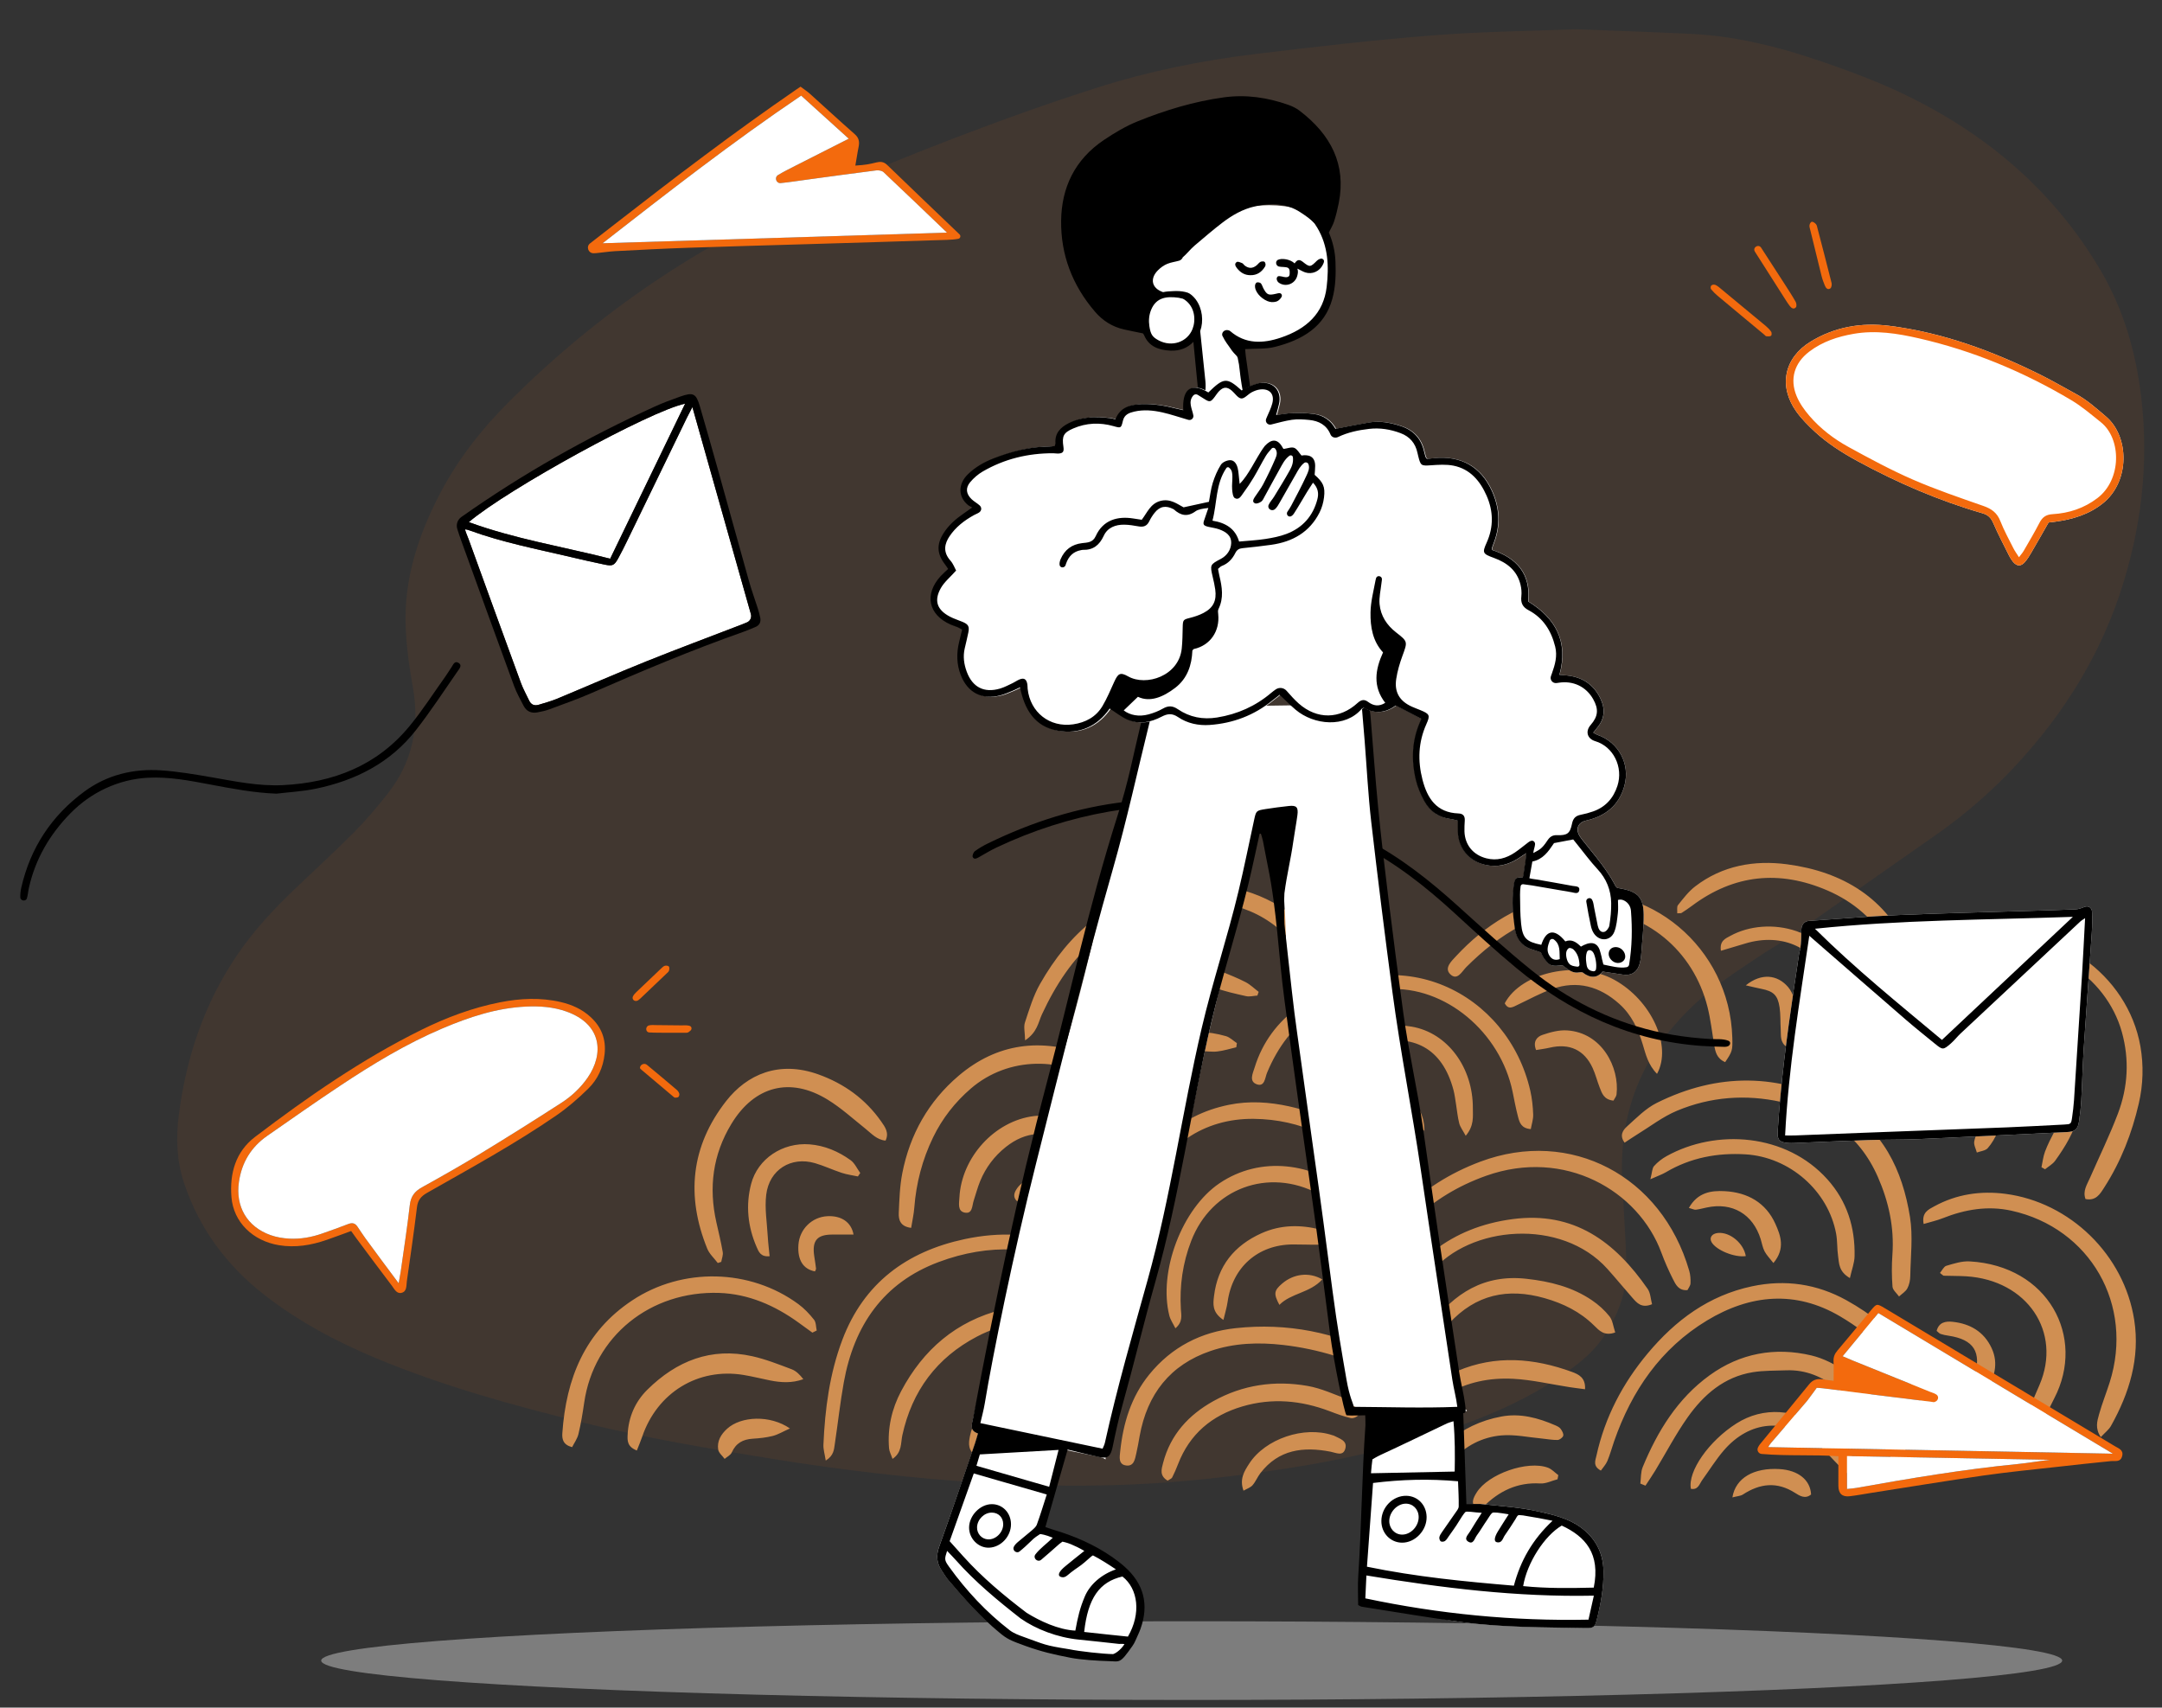 <svg viewBox="-35.875 46.528 1291.5 1020.047" xmlns="http://www.w3.org/2000/svg" overflow="visible">
    <rect x="-35.875" y="46.528" width="1291.5" height="1020.047" fill="#333333" stroke="none"/>
    <g id="Master/Spot Illustrations/Emails" stroke="none" stroke-width="1" fill="none" fill-rule="evenodd">
        <ellipse id="Oval" fill="#C9C9C9" opacity=".5" cx="676" cy="1038.5" rx="520" ry="23.5"/>
        <g id="Background" opacity=".5" transform="translate(36, 63) scale(1 1)">
            <g id="Background/Blob 1" stroke="none" stroke-width="1" fill="none" fill-rule="evenodd">
                <path d="M869.49,1 C892.755,1.922 915.476,2.673 938.178,3.76 C969.204,5.247 998.517,13.686 1027.262,24.12 C1037.65,27.892 1048.005,31.841 1058.045,36.364 C1111.466,60.432 1153.958,95.837 1182.919,145.017 C1196.723,168.458 1203.977,193.894 1207.156,220.364 C1211.998,260.684 1207.171,300.347 1194.255,338.781 C1181.746,376.012 1161.118,409.313 1133.935,438.957 C1119.103,455.134 1102.718,469.583 1084.531,482.282 C1056.544,501.823 1028.653,521.486 1000.602,540.943 C992.91,546.281 984.676,550.916 976.904,556.152 C967.836,562.263 958.608,568.242 950.137,575.042 C912.903,604.937 894.836,642.935 897.166,689.279 C897.985,705.586 899.121,721.882 899.723,738.196 C900.311,754.163 895.143,768.634 886.072,782.032 C881.844,788.278 876.618,793.53 870.612,798.222 C851.124,813.448 829.093,824.465 805.695,833.154 C770.656,846.164 734.397,854.918 697.266,860.622 C670.55,864.726 643.741,867.97 616.719,869.629 C583.069,871.694 549.42,871.303 515.808,869.28 C473.355,866.723 431.188,861.708 389.258,854.931 C351.623,848.846 314.023,842.549 277.042,833.48 C234.792,823.121 192.917,811.586 152.869,794.89 C129.06,784.963 106.557,772.934 86.36,757.268 C63.426,739.479 47.255,717.393 38.208,690.617 C33.678,677.21 33.191,663.508 34.931,649.805 C39.29,615.462 50.013,583.102 69.962,553.768 C79.737,539.393 91.597,526.686 104.248,514.582 C116.076,503.266 128.208,492.221 139.715,480.622 C146.849,473.432 153.392,465.66 159.633,457.75 C174.763,438.57 178.946,417.075 174.7,393.622 C172.52,381.58 170.856,369.345 170.448,357.153 C169.505,329.006 178.128,302.888 191.236,277.901 C202.255,256.896 217.021,238.458 234.095,221.59 C286.091,170.22 345.922,129.172 414.628,99.996 C469.985,76.487 525.928,54.298 583.47,35.926 C614.359,26.064 646.161,19.646 678.442,15.744 C713.601,11.495 748.822,7.451 784.135,4.656 C812.658,2.399 841.36,2.13 869.49,1" id="Fill-1" fill="#F36A0D" opacity=".15"/>
            </g>
        </g>
        <g id="Decoration" transform="translate(156, 211) scale(1 1)">
            <g id="Decoration/Waves" stroke="none" stroke-width="1" fill="none" fill-rule="evenodd">
                <path d="M732.812,712.26 C735.104,713.112 736.949,715.191 739,716.701 C738.847,717.526 738.694,718.349 738.542,719.173 C735.104,720.065 731.611,721.885 728.239,721.684 C714.529,720.861 703.608,726.229 694.178,735.63 C693.544,736.261 692.566,736.555 691.716,736.943 C691.458,737.061 691.101,736.96 690.634,736.96 C686.28,733.945 688.186,730.356 690.221,727.083 C697.122,715.98 720.625,707.746 732.812,712.26 Z M737.269,686.975 C738.41,687.472 739.693,688.1 740.39,689.051 C741.255,690.228 742.247,691.977 741.944,693.159 C741.657,694.269 739.774,695.672 738.561,695.703 C735.457,695.784 732.337,695.13 729.217,694.848 C721.097,694.114 712.869,692.27 704.879,692.988 C693.646,693.999 683.533,699.132 675.917,707.671 C669.64,714.711 664.27,722.562 658.475,730.033 C656.689,732.336 656.425,736.302 651.636,735.982 C648.871,732.247 650.068,728.158 651.873,724.653 C663.262,702.539 679.665,686.395 705.053,681.691 C716.327,679.602 726.979,682.505 737.269,686.975 Z M871.201,713.094 C882.322,713.776 889.562,719.594 890,728.259 C886.494,731.213 883.08,729.009 880.421,727.314 C869.654,720.445 859.483,721.626 849.264,728.286 C847.849,729.208 845.817,729.265 843,730 C844.892,718.292 855.93,712.157 871.201,713.094 Z M604.09,692.87 C604.389,692.972 604.722,692.998 604.994,693.145 C608.259,694.892 613.14,696.045 611.76,700.909 C610.41,705.668 606.296,703.353 602.933,702.701 C586.779,699.57 571.969,701.284 561.018,715.543 C559.284,717.804 558.205,720.605 556.352,722.735 C555.129,724.138 553.057,724.783 550.965,726 C548.377,719.018 551.508,714.268 554.323,709.886 C563.91,694.972 587.249,687.17 604.09,692.87 Z M897.387,689.118 C905.541,695.235 913.449,701.814 917.789,711.37 C918.411,712.735 917.483,714.787 917.251,716.69 C912.124,717.392 909.795,714.164 907.183,711.558 C902.456,706.843 898.135,701.664 893.023,697.409 C874.833,682.263 853.362,683.998 837.916,701.883 C833.164,707.386 829.316,713.654 825.036,719.556 C823.285,721.972 822.551,725.714 818.201,724.882 C816.234,714.464 828.929,696.298 845.447,685.816 C861.316,675.746 880.999,676.824 897.387,689.118 Z M747.075,655.017 C751.092,656.479 755.383,658.434 754.973,665.395 C751.696,664.958 748.746,664.612 745.81,664.165 C734.62,662.457 723.483,659.781 712.234,659.171 C682.68,657.571 660.816,671.27 645.079,695.712 C640.969,702.095 637.628,708.98 633.488,715.34 C631.589,718.259 628.613,720.469 626.127,723 C625.418,722.638 624.709,722.275 624,721.913 C624.205,719.293 623.722,716.365 624.723,714.1 C636.165,688.221 651.79,665.947 678.815,654.47 C701.525,644.826 724.423,646.765 747.075,655.017 Z M890.159,645.207 C897.364,646.913 904.539,650.586 910.595,654.933 C925.884,665.907 936.728,680.86 944.987,697.618 C946.686,701.066 947.042,705.177 948,708.92 C942.67,711.665 940.043,709.426 937.988,706.45 C935.095,702.268 932.458,697.907 929.818,693.556 C923.329,682.86 915.576,673.213 905.877,665.263 C896.997,657.986 886.917,653.656 875.191,654.097 C868.517,654.349 861.753,654.16 855.201,655.222 C838.04,657.998 825.812,668.668 816.236,682.219 C809.105,692.309 803.353,703.37 796.932,713.966 C795.071,717.035 793.025,719.991 791.064,723 C790.043,722.583 789.022,722.168 788,721.751 C788.438,718.446 788.193,714.859 789.424,711.88 C798.293,690.405 810.284,670.887 829.395,657.064 C847.575,643.914 868.346,640.045 890.159,645.207 Z M589.228,663.417 C597.502,664.869 605.413,668.587 613.39,671.553 C615.382,672.294 617.344,673.822 618.659,675.52 C619.652,676.801 620.395,679.365 619.771,680.56 C619.118,681.807 616.508,682.969 615.084,682.648 C610.781,681.677 606.59,680.101 602.44,678.527 C585.322,672.029 567.93,670.458 550.242,675.676 C532.14,681.015 518.834,691.999 511.829,710.187 C510.792,712.875 509.648,715.534 508.342,718.095 C507.964,718.832 506.844,719.175 505.616,720 C500.615,717.007 501.955,713.144 502.918,709.422 C507.326,692.399 518.328,680.633 532.981,672.477 C550.525,662.717 569.647,659.98 589.228,663.417 Z M911.064,612.204 C940.989,628.742 961.549,653.718 973.728,685.641 C974.963,688.878 974.614,692.727 975,696.292 L971.826,697.673 L971.826,697.673 C969.431,694.961 966.577,692.531 964.737,689.482 C960.78,682.927 957.266,676.098 953.714,669.307 C943.015,648.86 926.968,633.462 907.469,621.94 C880.693,606.117 853.566,608.761 827.82,624.326 C800.234,641.006 782.86,666.256 772.341,696.498 C770.977,700.419 769.9,704.454 768.298,708.269 C767.409,710.384 765.707,712.155 764.426,714 C759.491,711.325 761.146,707.968 761.797,705.009 C766.847,682.053 777.47,661.838 792.436,643.95 C809.01,624.143 828.873,609.386 854.728,603.902 C874.612,599.683 893.499,602.496 911.064,612.204 Z M633.828,645.775 C636.902,647.386 639.937,649.278 642.501,651.591 C644.141,653.069 644.882,655.558 646,657.544 C641.177,661.051 637.745,658.713 634.444,657.07 C615.502,647.654 595.67,641.358 574.615,638.945 C559.903,637.259 545.328,637.754 531.3,642.532 C507.094,650.776 493.434,668.316 488.905,693.372 C488.283,696.826 487.719,700.298 486.913,703.71 C486.118,707.075 485.589,711.481 480.969,710.957 C476.044,710.4 476.952,705.792 477.293,702.522 C479.052,685.713 483.802,669.955 494.638,656.61 C507.993,640.162 525.629,631.138 546.258,628.91 C577.009,625.593 606.326,631.369 633.828,645.775 Z M446.123,579.517 C450.841,581.254 455.482,583.547 459.639,586.352 C462.529,588.302 464.533,591.568 467,594.319 C462.621,597.906 460.046,595.101 457.42,593.78 C428.552,579.257 398.808,578.235 368.924,589.382 C335.81,601.737 318.31,627.288 312.179,661.304 C309.981,673.49 308.655,685.832 306.811,698.085 C306.315,701.374 306.242,705.016 301.395,708 C300.823,704.278 299.889,701.373 300.011,698.513 C300.937,677.145 303.703,656.041 311.295,635.919 C324.108,601.956 349.786,583.138 384.288,575.741 C405.092,571.281 425.926,572.075 446.123,579.517 Z M441.581,695.483 C442.451,695.853 442.848,697.362 444,699.21 C441.739,702.124 439.644,705.076 437.223,707.724 C436.754,708.238 434.719,707.983 433.93,707.379 C430.422,704.706 432.468,701.662 434.031,699.084 C435.659,696.393 437.929,693.928 441.581,695.483 Z M455.043,627.344 C457.772,629.233 461.216,631.107 459.574,637.443 C453.29,635.404 447.368,634.176 442.075,631.638 C424.743,623.334 407.944,625.414 391.677,633.972 C367.724,646.572 352.954,666.327 347.148,692.881 C346.143,697.461 347.06,703.12 341.287,707 C340.437,704.496 339.366,702.613 339.204,700.656 C338.216,688.585 340.841,677.087 346.443,666.529 C359.612,641.71 379.346,624.656 406.994,617.77 C424.414,613.432 440.442,617.237 455.043,627.344 Z M280,688.823 C275.717,690.745 272.859,692.508 269.758,693.296 C265.86,694.283 261.776,694.704 257.745,694.953 C251.932,695.312 247.721,697.582 245.249,703.181 C244.546,704.775 242.452,705.744 240.993,707 C239.654,705.149 237.455,703.432 237.144,701.418 C236.368,696.41 238.809,692.326 242.474,688.998 C250.831,681.404 268.198,680.669 280,688.823 Z M446.999,661.715 C449.732,661.88 452.336,664.135 455,665.436 L454.671,668.787 L454.671,668.787 C451.198,669.506 447.753,670.555 444.245,670.876 C437.346,671.509 430.334,671.213 423.509,672.242 C409.026,674.427 399.705,682.993 395.284,696.996 C394.404,699.78 393.323,702.497 392.062,706 C386.153,702.192 386.657,697.874 387.519,693.509 C390.52,678.335 404.947,664.154 421.549,661.669 C429.86,660.427 438.532,661.2 446.999,661.715 Z M257.52,645.677 C265.548,647.465 273.318,650.564 281.052,653.472 C283.727,654.48 285.944,656.729 288,659.394 C281.161,661.854 274.681,661.429 268.19,660.145 C262.88,659.095 257.62,657.741 252.282,656.863 C225.149,652.401 200.718,667.363 191.737,693.79 C190.849,696.401 189.748,698.937 188.555,702 C182.657,699.685 182.898,695.943 183.058,692.476 C183.533,682.052 187.563,672.863 194.798,665.708 C212.24,648.462 232.94,640.2 257.52,645.677 Z M285.061,614.559 C288.577,617.146 291.684,620.447 294.403,623.873 C295.656,625.452 295.511,628.134 296,630.314 C295.139,630.738 294.279,631.162 293.419,631.587 C290.665,629.588 287.913,627.587 285.155,625.591 C270.966,615.323 255.207,608.447 237.691,607.86 C196.774,606.492 162.829,633.643 157.087,673.486 C156.185,679.741 155.142,686.002 153.673,692.143 C153,694.963 151.134,697.497 149.889,700 C144.439,698.569 143.792,695.188 144.046,691.572 C146.314,659.057 157.391,631.137 185.817,612.306 C215.751,592.476 256.151,593.293 285.061,614.559 Z M1006.001,548.665 C1044.754,553.683 1077.043,585.205 1083.035,624.045 C1086.546,646.794 1080.148,667.663 1069.139,687.304 C1067.851,689.601 1065.541,691.317 1063.061,694 C1059.512,688.75 1060.917,684.37 1062.037,680.354 C1063.831,673.916 1066.344,667.686 1068.368,661.31 C1083.032,615.059 1056.787,569.111 1009.631,558.736 C995.584,555.646 981.951,557.967 968.683,563.22 C965.088,564.641 961.269,565.483 957.241,566.685 C955.935,559.769 960.201,557.988 963.614,556.122 C976.873,548.878 991.237,546.754 1006.001,548.665 Z M984.707,589.028 C1031.663,591.636 1054.266,634.183 1035.276,670.823 C1032.167,676.823 1029.753,683.67 1022.383,687 C1017.974,683.481 1019.591,679.961 1020.691,676.815 C1022.352,672.053 1024.47,667.445 1026.458,662.798 C1039.994,631.169 1019.107,600.194 982.643,597.933 C978.208,597.658 973.749,597.757 969.305,597.587 C968.807,597.568 968.335,596.914 967,595.924 C968.277,594.417 969.268,592.102 970.813,591.649 C975.328,590.327 980.119,588.772 984.707,589.028 Z M974.577,625.116 C985.03,626.238 993.288,631.029 997.861,640.858 C1002.214,650.221 999.358,658.903 994.356,666.978 C993.173,668.888 990.168,669.673 987.961,671 C984.731,665.773 986.44,661.886 987.602,657.954 C991.98,643.135 987.228,635.668 972.051,633.409 C970.491,633.178 968.918,632.891 967.432,632.386 C966.625,632.112 965.995,631.322 965,630.544 C966.358,625.301 970.46,624.673 974.577,625.116 Z M578.282,496.433 C596.628,500.501 613.003,508.689 627.07,521.107 C631.048,524.617 634.259,529.137 637.234,533.584 C638.846,535.997 640.725,539.215 636.004,543.556 C633.208,540.87 630.489,538.433 627.968,535.805 C608.609,515.615 585.222,504.17 557.013,503.878 C527.05,503.566 502.96,520.082 492.187,548.205 C483.347,571.291 481.848,595.169 485.471,619.5 C486.425,625.906 488.573,632.42 484.959,640 C482.825,638.424 480.633,637.589 479.833,636.037 C478.551,633.558 477.807,630.643 477.513,627.841 C474.768,601.697 475.226,575.618 483.38,550.452 C492.745,521.55 511.541,501.736 542.3,495.477 C554.257,493.045 566.373,493.792 578.282,496.433 Z M720.022,599.429 C734.087,601.008 747.377,604.273 759.165,612.299 C763.043,614.938 766.702,618.221 769.602,621.905 C771.49,624.301 771.826,627.952 773,631.472 C766.516,633.864 763.397,630.317 760.375,627.336 C752,619.072 741.984,614.164 730.816,610.984 C708.787,604.71 689.676,608.805 673.77,626.06 C670.006,630.141 665.82,633.826 661.507,638 C658.601,633.159 660.44,630.05 662.486,627.287 C676.861,607.91 694.884,596.608 720.022,599.429 Z M792.384,605.457 C794.104,607.937 794.173,611.555 795,614.614 C788.719,617.199 785.983,613.85 783.27,610.779 C778.223,605.066 773.407,599.153 768.311,593.489 C740.705,562.808 685.974,567.665 663.239,595.391 C655.811,604.452 649.119,614.11 642.081,623.491 C639.934,626.355 639.224,630.759 632,631 C632.857,627.168 632.961,624.024 634.23,621.452 C650.176,589.139 674.971,568.621 711.685,563.773 C748.447,558.919 772.927,577.407 792.384,605.457 Z M615.131,548.576 C616.883,550.011 617.777,552.481 619,554.367 C615.512,558.561 612.208,557.327 609.046,555.744 C604.515,553.474 600.104,550.977 595.624,548.603 C565.811,532.807 531.869,545.37 519.728,576.741 C514.639,589.894 512.693,603.549 513.536,617.605 C513.755,621.259 514.838,625.104 510.267,629 C508.852,626.103 507.259,623.88 506.64,621.414 C499.998,595.019 514.242,557.506 536.554,542.396 C561.178,525.721 592.575,530.068 615.131,548.576 Z M817.215,594.654 C817.906,597.047 818.084,599.682 817.967,602.18 C817.902,603.591 816.751,604.949 816.157,606.186 C810.887,606.634 809.127,602.88 807.464,599.587 C804.883,594.476 802.558,589.2 800.575,583.824 C786.892,546.734 742.785,521.204 695.865,537.896 C662.288,549.842 638.945,572.956 623.998,605.062 C621.447,610.543 619.427,616.274 616.956,621.796 C616.238,623.4 614.805,624.681 612.237,628 C611.622,623.776 610.682,621.431 611.107,619.368 C612.062,614.702 613.28,610 615.113,605.619 C630.282,569.4 655.726,543.214 692.409,529.463 C746.278,509.267 800.835,537.884 817.215,594.654 Z M596.89,570.029 C599.449,570.68 601.711,572.523 604,573.759 C602.847,578.733 599.625,579.028 596.484,579.07 C591.116,579.14 585.745,578.87 580.378,578.901 C559.548,579.028 544.337,592.521 541.45,613.209 C541.001,616.432 539.997,619.577 538.957,624 C532.025,619.416 532.798,614.285 533.33,609.801 C535.467,591.783 545.463,579.505 561.697,572.216 C573.123,567.084 584.976,566.995 596.89,570.029 Z M598,599.789 C590.619,607.95 579.368,607.912 572.391,615 C568.79,608.279 569.191,606.423 574.043,602.268 C580.762,596.51 590.095,595.155 598,599.789 Z M906.798,495.733 C932.766,509.754 944.602,534.447 949.095,562.578 C950.924,574.033 949.448,586.043 949.252,597.797 C949.211,600.287 948.663,603.017 947.501,605.168 C946.452,607.111 944.238,608.414 942.54,610 C941.176,608.052 938.797,606.183 938.637,604.139 C938.139,597.805 938.127,591.377 938.579,585.033 C939.738,568.727 936.403,553.423 929.881,538.57 C918.664,513.023 898.294,499.566 872.212,493.794 C851.007,489.103 829.99,490.661 809.965,499.011 C801.355,502.601 793.716,508.571 785.659,513.501 C783.324,514.93 781.071,516.497 778.6,518.12 C775.353,513.74 777.674,510.555 780.047,508.416 C785.661,503.354 791.193,497.656 797.807,494.361 C834.224,476.218 871.053,476.434 906.798,495.733 Z M899.742,540.008 C911.451,553.059 916.365,568.649 915.979,586.023 C915.892,589.937 914.349,593.816 913.189,599 C906.385,595.017 906.767,590.153 906.139,585.926 C905.479,581.488 905.776,576.891 904.963,572.493 C900.21,546.797 877.115,526.657 850.809,525.082 C833.995,524.076 818.046,527.054 803.313,535.74 C801.03,537.088 798.468,537.955 794,539.953 C795.078,535.802 795.028,533.398 796.184,532.099 C798.266,529.763 800.869,527.718 803.601,526.196 C833.328,509.646 875.113,512.552 899.742,540.008 Z M318,573.004 C313.801,573.004 309.783,573.038 305.766,572.997 C296.279,572.901 293.136,576.461 294.508,585.818 C294.872,588.303 295.311,590.778 295.591,593.271 C295.654,593.819 295.187,594.423 294.962,595 C287.883,593.676 284.439,588.15 285.074,579.132 C285.732,569.773 293.139,562.47 302.422,562.027 C310.611,561.637 316.631,565.474 318,573.004 Z M297.038,477.343 C312.302,482.822 325.047,491.958 334.48,505.392 C336.798,508.692 339.391,512.149 337.128,516.877 C331.883,516.399 328.749,512.683 325.089,509.756 C317.679,503.827 310.569,497.342 302.536,492.406 C280.116,478.636 258.766,484.253 245.03,506.902 C233.91,525.232 231.371,544.925 236.07,565.724 C237.401,571.617 238.837,577.497 239.864,583.448 C240.182,585.296 239.305,587.353 238.974,589.315 C238.283,589.543 237.593,589.772 236.902,590 C234.763,587.153 231.898,584.608 230.602,581.416 C217.834,549.96 220.862,520.19 241.872,493.298 C254.337,477.345 273.419,468.869 297.038,477.343 Z M838.471,547.081 C852.02,547.816 862.972,553.879 868.695,566.642 C871.797,573.558 874.733,581.4 867.499,590 C865.305,587.168 863.396,585.281 862.212,583.012 C861.057,580.801 860.65,578.198 859.901,575.772 C855.272,560.77 842.924,553.539 827.6,556.85 C825.452,557.315 823.316,557.883 821.143,558.166 C820.294,558.277 819.363,557.737 817,557.094 C822.282,547.751 830.336,546.639 838.471,547.081 Z M851,585.874 C844.297,586.814 833.297,582.331 830.554,577.541 C829.032,574.884 830.759,572.389 834.356,572.047 C841.53,571.366 849.727,578.175 851,585.874 Z M291.748,519.112 C300.78,519.832 308.961,523.322 316.247,528.571 C318.711,530.347 320.113,533.635 322,536.232 C321.536,536.915 321.071,537.597 320.609,538.28 C317.402,537.594 314.11,537.178 311.008,536.163 C305.608,534.398 300.417,531.934 294.974,530.347 C280.692,526.182 267.664,534.194 265.833,549.211 C264.847,557.307 266.281,565.716 266.744,573.976 C266.967,577.933 267.475,581.874 267.865,585.94 C262.487,586.485 261.31,583.204 260.088,580.391 C254.82,568.252 253.49,555.567 256.815,542.785 C260.743,527.685 275.657,517.83 291.748,519.112 Z M458.021,465.821 C474.501,471.923 487.39,483.052 497.889,496.993 C500.42,500.356 503.397,503.967 501.279,509.88 C494.689,508.678 490.9,504.927 486.973,501.295 C480.7,495.491 474.708,489.271 467.881,484.202 C443.267,465.927 410.251,466.675 388.081,485.771 C378.634,493.91 371.025,503.598 365.535,514.914 C359.084,528.209 355.421,542.215 354.293,556.952 C353.99,560.916 353.084,564.835 352.42,569 C345.959,568.217 344.827,564.233 345.02,560.023 C345.38,552.12 345.613,544.108 347.119,536.382 C351.646,513.184 362.783,493.446 380.743,478.17 C403.844,458.523 430.074,455.475 458.021,465.821 Z M443.537,504.248 C454.533,507.377 462.86,514.876 470.286,523.279 C471.833,525.029 472.507,527.557 474,530.565 C467.849,532.659 464.491,529.885 461.112,527.791 C456.269,524.786 451.734,521.273 446.873,518.298 C433.878,510.342 420.868,511.216 408.947,520.706 C402.112,526.149 396.98,532.96 393.657,541.032 C392.095,544.832 391.054,548.846 389.767,552.759 C388.753,555.847 389.142,560.945 384.243,559.848 C380.01,558.899 381.07,554.214 381.245,550.858 C382.479,526.979 402.199,505.081 425.821,502.212 C431.581,501.512 437.869,502.634 443.537,504.248 Z M455,542.776 C440.823,546.451 428.284,549.702 415.563,553 C413.005,550.501 413.959,547.846 415.768,545.282 C422.349,535.948 443.807,533.673 455,542.776 Z M1086.725,460.569 C1088.704,471.897 1088.375,483.369 1085.767,494.682 C1081.661,512.479 1075.119,529.281 1065.245,544.681 L1064.985,545.088 C1062.56,548.898 1060.059,553.039 1053.923,551.765 C1052.166,546.986 1054.821,543.194 1056.552,539.245 C1062.158,526.451 1068.31,513.868 1073.264,500.827 C1079.274,485.001 1080.233,468.554 1075.666,452.095 C1066.22,418.056 1029.91,395.217 995.188,401.886 C986.583,403.537 978.355,407.155 969.957,409.881 C967.684,410.619 965.428,411.405 962.03,412.55 C961.621,405.561 965.531,403.227 969.079,401.795 C976.67,398.73 984.438,395.553 992.437,394.149 C1035.564,386.57 1079.179,417.368 1086.725,460.569 Z M1028.56,448.92 C1046.811,460.736 1054.529,480.742 1049.489,501.881 C1047.079,511.991 1041.752,520.61 1035.814,528.885 C1034.323,530.964 1031.811,532.314 1029.769,534 C1029.056,533.595 1028.345,533.193 1027.632,532.789 C1028.317,529.638 1028.641,526.354 1029.771,523.37 C1031.335,519.228 1033.363,515.24 1035.436,511.313 C1048.349,486.847 1040.113,456.729 1004.44,447.917 C996.132,445.864 987.585,444.778 978.899,446.666 C976.066,447.281 972.947,446.568 968,446.392 C972.588,439.831 977.464,438.996 982.036,438.498 C998.672,436.684 1014.402,439.752 1028.56,448.92 Z M996.726,485.136 C1004.347,492.077 1006.103,501.385 1001.409,511.8 C999.876,515.202 997.991,518.616 995.523,521.387 C994.144,522.935 991.238,523.173 989.019,524 C988.443,521.77 987.092,519.401 987.471,517.34 C988.083,514.014 989.858,510.9 991.103,507.681 C995.391,496.603 990.535,488.944 978.536,488.231 C973.21,487.914 967.849,488.177 962.705,488.177 C960.652,483.648 963.455,481.921 966.353,480.416 C975.215,475.823 988.874,477.988 996.726,485.136 Z M651.431,448.798 C672.83,452.455 688.085,473.237 687.955,497.575 C687.931,502.516 688.819,507.897 683.696,514 C681.938,510.723 680.395,508.78 679.824,506.577 C678.864,502.864 678.536,498.984 677.908,495.178 C677.436,492.33 677.12,489.432 676.381,486.653 C669.646,461.347 652.329,453.112 628.531,458.412 C617.052,460.966 607.915,467.934 599.686,476.199 C597.303,478.593 594.83,480.897 592.436,483.205 C588.842,480.373 589.902,477.941 591.332,475.874 C606.379,454.123 629.924,445.126 651.431,448.798 Z M644.164,488.323 C652.768,491.289 659.139,499.827 658.998,511 C654.784,507.73 651.54,505.908 649.201,503.26 C643.753,497.086 637.511,494.06 629.309,496.073 C628.506,496.272 627.537,495.77 626.706,495.607 C624.97,492.484 626.716,490.638 628.915,489.295 C633.782,486.32 638.898,486.506 644.164,488.323 Z M722.271,487.082 C723.324,491.708 723.823,496.521 723.993,501.268 C724.097,504.156 723.077,507.086 722.562,510 C716.814,509.57 715.823,505.998 714.951,502.689 C713.655,497.779 712.729,492.766 711.71,487.784 C704.43,452.176 671.513,424.345 637.229,426.398 C603.555,428.412 578.362,444.058 564.975,476.443 C563.801,479.282 563.656,484.905 558.92,483.25 C554.006,481.534 556.549,476.618 557.592,473.22 C562.24,458.076 571.44,445.854 584.069,436.858 C643.639,394.427 709.058,428.984 722.271,487.082 Z M875.746,351.828 C908.932,356.235 935.309,372.102 948.951,403.964 C962.276,435.095 955.837,464.33 936.966,491.428 C935.891,492.969 934.414,494.26 932.978,495.497 C932.332,496.052 931.325,496.187 929.219,497 C927.829,490.007 930.923,485.019 933.411,480.033 C938.84,469.157 943.302,458.041 944.682,445.818 C948.603,411.13 931.599,381.14 899.701,367.423 C871.132,355.135 844.072,357.796 818.906,376.572 C816.876,378.089 814.77,379.51 812.635,380.876 C812.189,381.158 811.462,380.993 810.04,381.093 C810.161,379.35 809.661,377.229 810.498,376.183 C813.638,372.258 816.773,368.105 820.706,365.076 C837.009,352.524 856.151,349.225 875.746,351.828 Z M744.187,451.04 C765.147,452.334 775.675,473.29 773.783,489.333 C773.649,490.474 772.711,491.521 771.944,493 C766.179,492.389 765.052,488.579 763.701,485.117 C762.212,481.3 761.237,477.269 759.535,473.555 C754.544,462.66 745.649,458.592 733.806,461.375 C731.149,461.998 728.418,462.316 725.724,462.773 C723.684,457.637 726.279,454.836 729.476,453.745 C734.161,452.144 739.333,450.742 744.187,451.04 Z M772.452,420.822 C794.396,432.889 807.19,460.123 797.977,477 C792.644,471.582 791.246,465.401 789.454,459.448 C786.684,450.244 782.778,441.789 775.445,435.221 C763.705,424.701 750.38,421.047 735.406,426.273 C728.347,428.736 721.72,432.458 714.916,435.646 C712.093,436.968 709.236,439.124 707,434.849 C717,416.125 750.772,408.902 772.452,420.822 Z M911.295,424.521 C915.357,439.492 911.679,453.398 905.337,466.884 C904.684,468.269 903.527,469.464 902.428,470.569 C901.808,471.194 900.825,471.453 899.763,472 C895.527,470.008 896.39,466.496 897.239,463.161 C898.566,457.943 900.253,452.814 901.506,447.579 C903.448,439.452 903.932,431.34 901.023,423.228 C893.385,401.926 873.053,392.243 850.388,399.229 C845.778,400.649 841.142,401.987 836.136,403.477 C835.25,397.501 838.877,396.164 841.717,394.603 C864.104,382.283 901.771,389.434 911.295,424.521 Z M842.944,455.377 C843.157,462.994 842.958,463.643 838.67,470 C833.601,467.799 832.784,463.773 832.089,459.629 C830.826,452.084 829.993,444.423 828.13,437.027 C819.595,403.145 791.349,379.881 756.722,378.555 C742.561,378.012 729.147,381.915 716.567,388.527 C704.365,394.942 693.785,403.489 684.035,413.213 C681.425,415.816 678.647,421.704 674.356,417.388 C670.745,413.758 675.196,409.63 677.824,406.796 C695.367,387.885 716.228,375.018 741.958,370.324 C792.629,361.081 841.43,401.376 842.944,455.377 Z M540.422,454.468 C542.809,455.141 544.816,457.212 547,458.64 C546.88,459.467 546.758,460.293 546.637,461.12 C542.851,461.994 539.105,463.214 535.27,463.637 C531.848,464.011 528.33,463.377 524.856,463.418 L523.522,463.434 C516.703,463.517 509.956,463.768 504.083,468.458 C502.814,469.47 500.201,468.74 498.21,468.815 C498.272,466.728 497.51,463.889 498.557,462.706 C501.22,459.693 504.322,456.47 507.908,455.03 C518.532,450.759 529.576,451.409 540.422,454.468 Z M876.216,425.084 C882.368,432.197 884.05,450.371 879.123,458.459 C878.421,459.614 876.759,460.174 875.558,461 C871.317,458.194 872.08,454.16 871.856,450.514 C871.584,446.101 871.828,441.623 871.183,437.273 C870.103,429.99 867.485,427.637 860.329,426.229 C857.776,425.727 855.25,425.091 851,424.127 C860.37,416.604 869.851,417.732 876.216,425.084 Z M576.883,379.686 C585.715,385.746 592.425,393.728 597.731,402.942 C600.534,407.807 600.486,408.339 598.963,414.518 C594.575,415.44 591.976,412.567 589.499,409.719 C586.786,406.602 584.33,403.261 581.683,400.084 C563.697,378.505 539.717,371.81 513.22,374.881 C472.155,379.639 447.126,405.596 430.511,441.537 C428.323,446.272 427.849,452.068 420.489,457 C420.374,452.102 419.519,448.926 420.381,446.326 C422.977,438.507 425.361,430.411 429.392,423.316 C446.715,392.835 471.232,371.261 506.778,365.54 C531.644,361.539 555.512,365.021 576.883,379.686 Z M537.409,415.723 C542.375,417.777 547.41,419.731 552.172,422.195 C555.025,423.672 557.406,426.048 560,428.018 C559.748,428.758 559.494,429.498 559.244,430.236 C556.965,430.38 554.563,431.058 552.429,430.572 C545.963,429.097 539.392,427.701 533.233,425.329 C511.054,416.784 485.12,422.251 469.171,444.475 C468.338,445.634 466.917,446.372 464.918,448 C461.23,441.751 463.524,437.568 466.254,433.709 C472.472,424.914 481.079,419.005 491.053,415.318 C506.473,409.619 522.023,409.368 537.409,415.723 Z" id="Combined-Shape" fill="#D08F52"/>
            </g>
        </g>
        <g id="Emails" transform="translate(-24, 98)">
            <g id="Plane-2" transform="translate(1038, 728)">
                <path d="M53.464,109.978 C55.443,109.76 57.262,109.666 59.042,109.347 C91.04,103.633 123.085,98.243 155.461,95.068 C161.935,94.433 168.354,93.251 174.822,92.579 C134.583,91.834 94.372,91.091 53.464,90.334 L53.464,109.978 Z M6.331,84.976 C75.538,86.296 143.911,87.601 212.294,88.905 C165.693,60.96 119.095,33.018 72.183,4.887 C65.04,13.531 58.081,21.952 50.861,30.688 C53.258,31.717 54.905,32.46 56.579,33.137 C72.062,39.398 87.548,45.646 103.032,51.902 C104.378,52.446 105.867,52.815 106.997,53.658 C107.005,53.664 107.014,53.67 107.023,53.676 C108.461,54.783 107.989,57.057 106.331,57.793 C106.109,57.893 105.883,57.986 105.655,58.07 C105.198,58.239 104.585,57.995 104.045,57.928 C82.421,55.25 60.791,52.614 39.179,49.841 C37.311,49.602 35.374,49.55 35.374,49.55 C35.374,49.55 31.277,55.232 29.606,57.377 C29.606,57.377 21.02,67.426 9.545,80.758 C8.29,82.216 7.982,82.407 6.331,84.976 L6.331,84.976 Z M48.296,90.428 C33.351,89.351 18.267,90.418 2.452,89.055 C0.561,88.892 -0.557,86.881 0.283,85.179 C0.637,84.463 0.988,83.847 1.431,83.305 C11.189,71.331 21.087,59.47 30.809,47.465 C32.903,44.878 35.334,44.012 38.439,44.417 C40.739,44.717 43.035,45.048 45.454,45.382 C45.454,41.194 45.58,37.429 45.41,33.677 C45.296,31.14 46.11,29.206 47.738,27.285 C54.439,19.383 61.001,11.365 67.632,3.404 C71.184,-0.861 71.224,-0.886 76.11,2.04 C104.01,18.747 131.9,35.471 159.79,52.194 C177.709,62.937 195.634,73.67 213.531,84.449 C215.764,85.793 218.829,86.701 217.801,90.426 C216.766,94.176 213.692,93.077 211.081,93.338 C200.6,94.389 190.126,95.519 179.658,96.7 C164.86,98.37 150.024,99.787 135.286,101.894 C112.64,105.133 90.064,108.867 67.457,112.394 C63.33,113.038 59.221,113.831 55.075,114.314 C50.558,114.839 48.328,112.702 48.304,108.095 C48.273,102.325 48.296,96.553 48.296,90.428 L48.296,90.428 Z" id="Fill-1" fill="#F36A0D"/>
                <path d="M53.464,90.334 C94.372,91.091 134.583,91.834 174.822,92.579 C168.354,93.251 161.935,94.433 155.461,95.068 C123.085,98.243 91.04,103.633 59.042,109.347 C57.262,109.666 55.443,109.76 53.464,109.978 L53.464,109.978 Z M72.183,4.887 C119.095,33.018 165.693,60.96 212.294,88.905 C143.911,87.601 75.538,86.296 6.331,84.976 C7.982,82.407 8.29,82.216 9.545,80.758 C21.02,67.426 29.606,57.377 29.606,57.377 C31.208,55.321 35.037,50.017 35.353,49.579 L35.374,49.55 C35.374,49.55 37.311,49.602 39.179,49.841 C60.791,52.614 82.421,55.25 104.045,57.928 C104.585,57.995 105.198,58.239 105.655,58.07 C105.883,57.986 106.109,57.893 106.331,57.793 C107.989,57.057 108.461,54.783 107.023,53.676 L107.023,53.676 L106.997,53.658 C105.867,52.815 104.378,52.446 103.032,51.902 C87.548,45.646 72.062,39.398 56.579,33.137 C54.905,32.46 53.258,31.717 50.861,30.688 C58.081,21.952 65.04,13.531 72.183,4.887 Z" id="Combined-Shape" fill="#FFF"/>
            </g>
            <g id="Mail-1" transform="translate(569, 424)">
                <path d="M668.836,69.239 C669.042,73.34 668.971,77.478 668.694,81.577 C667.136,104.588 665.399,127.588 663.887,150.601 C663.209,160.929 662.977,171.286 662.407,181.623 C662.177,185.785 661.731,189.95 661.115,194.074 C660.333,199.306 658.773,200.54 653.621,200.785 C624.236,202.186 594.855,203.683 565.465,204.971 C555.308,205.416 545.124,205.223 534.96,205.552 C520.197,206.031 505.443,206.756 490.683,207.33 C489.6,207.372 488.515,207.376 487.433,207.3 C482.325,206.943 480.752,205.553 481.031,200.809 C481.459,193.559 482.047,186.316 482.707,179.083 C485.295,150.673 489.603,122.493 493.848,94.299 C494.353,91.86 495.101,90.845 495.203,79.75 C495.226,77.17 496.907,74.854 499.479,74.665 C499.495,74.664 499.51,74.663 499.526,74.661 C517.455,73.427 535.372,71.902 553.322,71.133 C579.268,70.02 605.238,69.466 631.198,68.67 C640.457,68.385 649.716,68.148 658.969,67.741 C660.728,67.664 662.525,67.011 664.175,66.333 C666.585,65.342 668.706,66.637 668.836,69.239 Z" id="Combined-Shape" fill="#FFF"/>
                <path d="M503.314,79.318 C527.371,103.164 553.449,124.225 579.171,145.725 C605.23,121.234 630.913,97.097 657.394,72.208 C605.423,74.036 554.419,73.972 503.314,79.318 M664.682,72.991 C663.085,74.085 662.452,74.409 661.952,74.876 C638.044,97.213 614.141,119.554 590.265,141.924 C588.286,143.778 586.628,145.986 584.59,147.764 C579.935,151.829 579.623,151.791 574.998,148.013 C569.225,143.298 563.389,138.656 557.752,133.784 C539.601,118.095 521.529,102.316 503.427,86.57 C502.385,85.665 501.348,84.754 499.929,83.513 C494.104,123.329 487.503,162.472 485.485,202.799 C487.929,202.799 489.701,202.856 491.467,202.79 C504.356,202.301 517.244,201.773 530.132,201.286 C559.364,200.179 588.597,199.129 617.828,197.975 C629.265,197.524 640.696,196.863 652.128,196.287 C656.2,196.082 656.363,195.988 656.921,192.005 C657.4,188.589 657.842,185.157 658.067,181.716 C659.703,156.699 661.311,131.679 662.86,106.655 C663.531,95.81 664.04,84.955 664.682,72.991 M495.203,79.75 C495.226,77.17 496.907,74.854 499.479,74.665 C499.495,74.664 499.51,74.663 499.526,74.661 C517.455,73.427 535.372,71.902 553.322,71.133 C579.268,70.02 605.238,69.466 631.198,68.67 C640.457,68.385 649.716,68.148 658.969,67.741 C660.728,67.664 662.525,67.011 664.175,66.333 C666.585,65.342 668.706,66.637 668.836,69.239 C669.042,73.34 668.971,77.478 668.694,81.577 C667.136,104.588 665.399,127.588 663.887,150.601 C663.209,160.929 662.977,171.286 662.407,181.623 C662.177,185.785 661.731,189.95 661.115,194.074 C660.333,199.306 658.773,200.54 653.621,200.785 C624.236,202.186 594.855,203.683 565.465,204.971 C555.308,205.416 545.124,205.223 534.96,205.552 C520.197,206.031 505.443,206.756 490.683,207.33 C489.6,207.372 488.515,207.376 487.433,207.3 C482.325,206.943 480.752,205.553 481.031,200.809 C481.459,193.559 482.047,186.316 482.707,179.083 C485.295,150.673 489.603,122.493 493.848,94.299 C494.353,91.86 495.101,90.845 495.203,79.75" id="Fill-3" fill="#000"/>
                <path d="M128.345,0.476 C166.509,0.822 202.634,8.937 236.47,26.679 C256.092,36.967 273.255,50.612 289.641,65.392 C304.208,78.531 318.708,91.798 333.975,104.092 C355.581,121.49 379.918,133.877 407.061,140.393 C414.411,142.157 421.881,143.404 429.393,144.233 C433.198,144.654 437.015,144.968 440.836,145.19 C444.264,145.392 448.282,144.927 451.524,146.203 C452.725,146.676 452.991,147.833 452.191,148.86 C451.475,149.78 450.078,149.883 449.009,149.853 C444.652,149.736 440.289,149.632 435.943,149.332 C393.603,146.406 357.079,129.422 324.804,102.678 C312.08,92.135 299.93,80.886 287.738,69.719 C270.515,53.944 252.299,39.6 231.342,29.035 C206.405,16.463 179.997,9.059 152.19,6.578 C104.076,2.286 58.095,10.129 14.383,30.811 C10.782,32.516 7.36,34.603 3.888,36.571 C2.548,37.33 0.959,38.149 0.186,36.452 C-0.192,35.622 0.643,33.608 1.534,32.956 C4.009,31.145 6.714,29.592 9.479,28.246 C35.639,15.518 63.02,6.716 91.995,3.437 C104.069,2.071 116.226,1.441 128.345,0.476" id="Fill-13" fill="#000"/>
            </g>
            <g id="Mail-2" transform="translate(0, 184)">
                <path d="M401.735,7.689 C413.539,49.463 425.039,90.164 436.684,131.378 C437.248,133.375 436.252,135.486 434.347,136.305 C433.424,136.703 432.481,137.097 431.527,137.465 C412.39,144.849 393.158,151.994 374.126,159.64 C356.273,166.813 338.649,174.555 320.877,181.934 C317.368,183.391 313.663,184.388 310.019,185.501 C307.418,186.295 305.389,185.539 304.187,182.961 C302.575,179.505 300.66,176.165 299.353,172.599 C288.847,143.962 278.446,115.285 268.046,86.608 C267.452,84.97 266.378,82.644 265.882,80.743 C266.808,80.743 268.12,81.188 268.556,81.347 C288.237,88.545 308.775,92.487 329.087,97.278 C335.8,98.861 342.527,100.396 349.28,101.796 C354.147,102.806 355.084,102.32 357.532,97.866 C359.369,94.525 361.069,91.105 362.736,87.674 C374.64,63.165 386.518,38.642 398.414,14.128 C399.274,12.358 400.216,10.628 401.735,7.689 Z M397.401,5.651 C382.461,36.56 367.775,66.943 352.631,98.274 C324.081,91.027 295.595,86.461 268.169,76.42 C291.102,56.87 376.431,10.011 397.401,5.651 Z" id="Combined-Shape" fill="#FFF"/>
                <path d="M352.631,98.274 C367.775,66.943 382.461,36.56 397.401,5.651 C376.431,10.011 291.102,56.87 268.169,76.42 C295.595,86.461 324.081,91.027 352.631,98.274 M401.735,7.689 C400.216,10.628 399.274,12.358 398.414,14.128 C386.518,38.642 374.64,63.165 362.736,87.674 C361.069,91.105 359.369,94.525 357.532,97.866 C355.084,102.32 354.147,102.806 349.28,101.796 C342.527,100.396 335.8,98.861 329.087,97.278 C308.775,92.487 288.237,88.545 268.556,81.347 C268.12,81.188 266.808,80.743 265.882,80.743 C266.378,82.644 267.452,84.97 268.046,86.608 C278.446,115.285 288.847,143.962 299.353,172.599 C300.66,176.165 302.575,179.505 304.187,182.961 C305.389,185.539 307.418,186.295 310.019,185.501 C313.663,184.388 317.368,183.391 320.877,181.934 C338.649,174.555 356.273,166.813 374.126,159.64 C393.158,151.994 412.39,144.849 431.527,137.465 C432.481,137.097 433.424,136.703 434.347,136.305 C436.252,135.486 437.248,133.375 436.684,131.378 C425.039,90.164 413.539,49.463 401.735,7.689 M261.307,80.549 C260.47,77.955 261.385,75.12 263.565,73.482 C263.698,73.382 263.832,73.285 263.967,73.189 C300.278,47.57 338.805,25.821 379.225,7.407 C384.171,5.153 389.291,3.249 394.42,1.437 C402.265,-1.334 403.957,-0.475 406.241,7.369 C409.945,20.089 413.572,32.834 417.141,45.592 C423.302,67.615 429.35,89.67 435.549,111.682 C437.072,117.093 439.023,122.383 440.724,127.746 C441.327,129.643 441.884,131.57 442.264,133.521 C442.779,136.172 441.798,138.13 439.189,139.157 C436.825,140.087 434.509,141.146 432.116,141.989 C401.282,152.846 371.192,165.533 341.254,178.617 C333.115,182.173 324.709,185.127 316.377,188.223 C314.015,189.1 311.503,189.647 309.015,190.095 C305.387,190.75 302.552,189.368 300.865,186.074 C298.881,182.199 296.713,178.369 295.219,174.3 C284.584,145.338 274.09,116.323 263.581,87.314 C262.788,85.126 262.069,82.909 261.307,80.549" id="Fill-5" fill="#000"/>
                <path d="M153.346,238.627 C139.748,238.132 126.551,235.58 113.346,233.091 C101.17,230.796 89.04,228.45 76.452,229.116 C58.916,230.043 42.46,237.822 30.179,250.374 C17.953,262.868 9.278,277.502 5.391,294.886 C4.917,297.006 4.799,299.22 4.162,301.281 C4.107,301.459 4.004,301.621 3.867,301.773 C2.907,302.849 1.048,302.592 0.411,301.298 C0.321,301.114 0.264,300.929 0.257,300.742 C0.182,298.77 0.389,296.733 0.83,294.803 C6.263,270.965 18.961,251.731 38.561,237.328 C52.08,227.394 67.774,223.577 84.39,224.709 C94.317,225.385 104.205,227.043 114.026,228.75 C128.343,231.238 142.589,234.266 157.233,233.528 C187.2,232.021 213.338,221.908 232.814,198.215 C240.52,188.84 247.105,178.541 254.173,168.644 C255.438,166.871 256.527,164.973 257.779,163.189 C258.846,161.669 259.637,158.952 262.153,160.576 C264.326,161.98 262.572,163.939 261.626,165.296 C253.325,177.213 245.404,189.434 236.454,200.848 C221.205,220.296 200.35,230.828 176.527,235.714 C168.921,237.273 161.08,237.689 153.346,238.627" id="Fill-15" fill="#000"/>
            </g>
            <g id="Plane-1" transform="translate(339.329, 0.296)">
                <path d="M214.485,87.185 C201.881,75.13 189.32,63.028 176.611,51.084 C175.648,50.178 173.656,49.843 172.24,50.022 C158.735,51.722 145.252,53.588 131.764,55.413 C126.191,56.167 120.632,57.051 115.041,57.607 C114.913,57.62 114.783,57.619 114.653,57.607 C112.474,57.411 111.522,54.507 113.176,53.076 C113.268,52.996 113.365,52.924 113.468,52.862 C116.873,50.793 120.461,49.019 124.017,47.206 C134.351,41.94 144.703,36.709 155.805,31.081 C146.078,22.277 136.727,13.814 127.386,5.359 C86.312,33.083 47.777,63.133 8.747,93.547 C77.949,91.407 146.213,89.296 214.485,87.185 M3.396,99.516 C0.237,99.561 -1.236,95.568 1.26,93.633 C1.279,93.618 1.298,93.604 1.317,93.589 C6.214,89.823 11.071,86.006 15.947,82.212 C51.515,54.534 87.353,27.221 124.511,1.686 C125.243,1.184 125.982,0.693 127.008,-1.13686838e-13 C128.934,1.45 130.907,2.721 132.632,4.269 C141.56,12.279 150.336,20.459 159.364,28.352 C161.997,30.654 162.31,33.091 161.669,36.119 C160.961,39.464 160.475,43.437 159.746,47.143 C166.351,46.72 168.243,46.249 172.251,45.272 C174.669,44.682 176.688,44.772 178.708,46.726 C193.077,60.623 207.558,74.406 221.988,88.243 L221.999,88.253 C222.901,89.102 222.485,90.632 221.27,90.877 C219.301,91.275 216.518,91.456 214.556,91.52 C186.228,92.446 157.897,93.278 129.566,94.13 C106.14,94.834 82.71,95.447 59.287,96.261 C44.95,96.759 30.621,97.511 16.293,98.258 C12.491,98.456 8.715,99.113 4.917,99.443 C4.41,99.487 3.902,99.508 3.396,99.516" id="Fill-7" fill="#F36A0D"/>
                <path d="M214.485,87.185 C201.881,75.13 189.32,63.028 176.611,51.084 C175.648,50.178 173.656,49.843 172.24,50.022 C158.735,51.722 145.252,53.588 131.764,55.413 C126.191,56.167 120.632,57.051 115.041,57.607 C114.913,57.62 114.783,57.619 114.653,57.607 C112.474,57.411 111.522,54.507 113.176,53.076 C113.268,52.996 113.365,52.924 113.468,52.862 C116.873,50.793 120.461,49.019 124.017,47.206 C134.351,41.94 144.703,36.709 155.805,31.081 C146.078,22.277 136.727,13.814 127.386,5.359 C86.312,33.083 47.777,63.133 8.747,93.547 C77.949,91.407 146.213,89.296 214.485,87.185" id="Path" fill="#FFF"/>
            </g>
            <g id="Speech-2" transform="translate(268.412, 631.519) rotate(-14) translate(-268.412, -631.519) translate(122.412, 554.019)">
                <path d="M84.903,148.384 C85.781,146.261 86.84,144.211 87.701,142.082 C92.737,129.621 97.963,117.232 102.664,104.646 C104.464,99.827 107.386,97.457 112.201,96.167 C125.351,92.646 138.478,88.994 151.471,84.938 C169.483,79.315 187.419,73.433 205.277,67.332 C212.158,64.982 218.58,61.429 224.109,56.571 C237.169,45.092 240.191,27.627 221.399,15.144 C214.488,10.553 206.721,8.041 198.65,6.424 C181.446,2.976 164.269,4.299 147.151,7.002 C123.919,10.67 101.543,17.622 79.456,25.47 C62.867,31.363 46.436,37.706 29.983,43.975 C19.062,48.136 11.403,55.706 6.958,66.574 C1.332,80.33 5.155,93.698 17.551,101.948 C20.674,104.027 24.277,105.6 27.874,106.703 C34.348,108.689 41.076,109.149 47.839,108.504 C53.263,107.988 58.693,107.489 64.095,106.792 C66.744,106.45 68.25,107.135 69.186,109.609 C70.032,111.849 71.18,115.223 72.077,117.444 C76.255,127.797 80.613,138.076 84.903,148.384 M64.9,111.252 C59.409,111.824 54.371,112.416 49.32,112.86 C39.604,113.712 30.073,112.958 21.007,109.037 C6.458,102.746 -2.049,89.117 0.426,74.238 C2.733,60.369 9.328,48.592 22.858,42.793 C59.097,27.262 95.904,13.262 134.566,4.829 C150.948,1.256 167.532,-0.648 184.336,0.201 C196.6,0.822 208.473,3.19 219.508,8.841 C225.584,11.952 230.838,16.075 234.633,21.845 C239.446,29.165 240.441,36.93 237.413,45.232 C234.62,52.892 229.719,59.009 222.843,63.03 C215.673,67.223 208.167,71.067 200.4,73.969 C172.317,84.462 143.31,92.029 114.47,100.081 C110.41,101.215 108.024,102.974 106.493,106.972 C101.171,120.875 95.523,134.655 89.918,148.448 C88.938,150.86 88.58,154.359 85.19,154.363 C82.147,154.368 81.57,151.101 80.611,148.865 C75.953,138.026 71.436,127.123 66.879,116.239 C66.254,114.746 65.683,113.231 64.9,111.252" id="Fill-9" fill="#F36A0D"/>
                <path d="M84.903,148.384 C85.781,146.261 86.84,144.211 87.701,142.082 C92.737,129.621 97.963,117.232 102.664,104.646 C104.464,99.827 107.386,97.457 112.201,96.167 C125.351,92.646 138.478,88.994 151.471,84.938 C169.483,79.315 187.419,73.433 205.277,67.332 C212.158,64.982 218.58,61.429 224.109,56.571 C237.169,45.092 240.191,27.627 221.399,15.144 C214.488,10.553 206.721,8.041 198.65,6.424 C181.446,2.976 164.269,4.299 147.151,7.002 C123.919,10.67 101.543,17.622 79.456,25.47 C62.867,31.363 46.436,37.706 29.983,43.975 C19.062,48.136 11.403,55.706 6.958,66.574 C1.332,80.33 5.155,93.698 17.551,101.948 C20.674,104.027 24.277,105.6 27.874,106.703 C34.348,108.689 41.076,109.149 47.839,108.504 C53.263,107.988 58.693,107.489 64.095,106.792 C66.744,106.45 68.25,107.135 69.186,109.609 C70.032,111.849 71.18,115.223 72.077,117.444 C76.255,127.797 80.613,138.076 84.903,148.384" id="Path" fill="#FFF"/>
                <path d="M260.317,57.615 C260.324,57.622 260.33,57.63 260.335,57.638 C264.979,63.907 269.553,70.227 274.09,76.575 C274.589,77.273 274.914,78.229 274.948,79.08 C274.971,79.67 274.496,80.519 273.987,80.823 C273.499,81.114 272.668,80.918 272.013,80.798 C271.708,80.743 271.404,80.401 271.198,80.117 C266.296,73.361 261.405,66.598 256.53,59.823 C256.219,59.39 255.76,58.746 255.887,58.379 C255.891,58.37 255.894,58.361 255.898,58.351 C256.552,56.504 259.132,56.054 260.317,57.615 Z M271.726,36.055 C276.611,37.306 281.485,38.598 286.366,39.866 C287.237,40.091 288.147,40.199 288.991,40.499 C290.339,40.979 292.085,41.517 291.344,43.354 C291.082,44.003 290.107,44.362 289.324,44.695 C288.885,44.882 288.392,44.918 287.929,44.802 C283.894,43.797 280.278,42.908 276.669,41.988 C273.178,41.097 269.667,40.267 266.235,39.186 C266.058,39.131 265.895,39.029 265.742,38.897 C264.702,38.006 264.895,36.337 266.003,35.53 C266.327,35.295 266.655,35.13 266.989,35.114 C268.552,35.041 270.159,35.653 271.726,36.055 Z M285.098,2.851 C285.851,2.834 287.001,3.271 287.274,3.843 C287.562,4.447 287.19,5.546 286.787,6.244 C286.458,6.814 285.686,7.16 285.06,7.519 C278.755,11.122 272.443,14.717 266.12,18.289 C265.658,18.55 265.168,18.76 264.749,18.93 C264.044,19.215 263.223,19.215 262.587,18.799 C261.638,18.177 261.368,16.992 262.097,16.049 C262.734,15.226 263.687,14.584 264.608,14.053 C270.587,10.61 276.59,7.209 282.602,3.826 C283.383,3.386 284.256,2.87 285.098,2.851 Z" id="Combined-Shape" fill="#F36A0D"/>
            </g>
            <g id="Speech-1" transform="translate(1010, 81)">
                <path d="M201.868,179.655 C198.428,185.669 195.046,191.672 191.565,197.616 C190.376,199.645 189.129,201.701 187.567,203.436 C185.261,205.996 182.918,205.831 180.658,203.167 C179.727,202.07 178.943,200.806 178.299,199.515 C175.062,193.02 171.676,186.585 168.797,179.933 C167.449,176.814 165.716,175.104 162.411,174.146 C136.334,166.59 111.538,155.905 87.714,142.947 C78.601,137.991 69.848,132.416 62.203,125.363 C58.219,121.688 54.309,117.761 51.177,113.369 C40.419,98.285 43.858,81.326 59.632,71.661 C74.117,62.786 90.066,60.066 106.771,62.172 C138.661,66.191 168.345,77.21 196.965,91.367 C204.119,94.905 210.998,98.99 218.035,102.766 C224.82,106.407 230.474,111.499 236.28,116.461 C250.129,128.3 250.621,155.122 234.329,168.163 C225.933,174.883 216.167,177.805 205.76,179.183 C204.51,179.349 203.256,179.488 201.868,179.655" id="Path" fill="#FFF"/>
                <path d="M184.182,200.394 C185.365,198.812 186.318,197.77 187.007,196.576 C190.185,191.07 193.455,185.607 196.358,179.957 C198.107,176.552 200.207,174.9 204.296,174.663 C214.061,174.096 223.12,171.114 231.054,165.067 C245.618,153.969 245.436,129.644 233.178,119.81 C227.386,115.163 221.677,110.259 215.326,106.489 C186.886,89.605 156.633,77.002 124.328,69.622 C111.54,66.7 98.629,64.648 85.452,66.939 C75.852,68.608 66.761,71.604 58.913,77.573 C50.029,84.33 47.099,93.926 51.377,104.191 C53.154,108.452 55.988,112.444 59.023,115.972 C65.595,123.613 73.615,129.735 82.396,134.545 C94.963,141.43 107.625,148.266 120.744,153.982 C134.529,159.989 148.837,164.826 163.047,169.804 C167.857,171.489 171.144,173.899 173.055,178.794 C175.227,184.358 178.145,189.636 180.834,194.991 C181.706,196.727 182.878,198.311 184.182,200.394 M201.868,179.655 C198.428,185.669 195.046,191.672 191.565,197.616 C190.376,199.645 189.129,201.701 187.567,203.436 C185.261,205.996 182.918,205.831 180.658,203.167 C179.727,202.07 178.943,200.806 178.299,199.515 C175.062,193.02 171.676,186.585 168.797,179.933 C167.449,176.814 165.716,175.104 162.411,174.146 C136.334,166.59 111.538,155.905 87.714,142.947 C78.601,137.991 69.848,132.416 62.203,125.363 C58.219,121.688 54.309,117.761 51.177,113.369 C40.419,98.285 43.858,81.326 59.632,71.661 C74.117,62.786 90.066,60.066 106.771,62.172 C138.661,66.191 168.345,77.21 196.965,91.367 C204.119,94.905 210.998,98.99 218.035,102.766 C224.82,106.407 230.474,111.499 236.28,116.461 C250.129,128.3 250.621,155.122 234.329,168.163 C225.933,174.883 216.167,177.805 205.76,179.183 C204.51,179.349 203.256,179.488 201.868,179.655" id="Fill-11" fill="#F36A0D"/>
                <path d="M3.282,37.932 C3.853,38.266 4.39,38.593 4.87,38.989 C14.228,46.702 23.574,54.43 32.884,62.2 C34.123,63.234 35.296,64.423 36.202,65.744 C36.581,66.296 36.481,67.868 36.073,68.117 C35.337,68.566 34.195,68.487 33.247,68.391 C32.8,68.346 32.409,67.749 31.992,67.402 L18.006,55.772 C13.345,51.894 8.688,48.012 4.04,44.118 C2.666,42.967 1.391,41.667 0.25,40.287 C-0.092,39.872 -0.066,38.816 0.228,38.305 C0.312,38.158 0.44,38.037 0.597,37.93 C1.392,37.388 2.451,37.446 3.282,37.932 Z M30.141,15.469 L30.299,15.711 L30.299,15.711 C35.055,22.999 39.777,30.31 44.482,37.632 C46.637,40.988 48.819,44.334 50.776,47.804 C51.278,48.697 51.474,50.48 50.939,51.096 C49.715,52.506 48.302,51.632 47.324,50.373 C46.438,49.23 45.639,48.013 44.859,46.792 C38.81,37.318 32.764,27.841 26.747,18.346 C26.621,18.147 26.5,17.946 26.382,17.741 C24.973,15.295 28.59,13.109 30.141,15.469 Z M62.932,1.438 C63.483,2.066 63.617,3.092 63.844,3.965 C66.674,14.827 69.527,25.684 72.241,36.576 C72.489,37.572 72.191,39.332 71.504,39.809 C69.93,40.899 68.827,39.607 68.244,38.164 C67.499,36.321 66.768,34.451 66.287,32.528 C63.954,23.217 61.707,13.883 59.425,4.559 C59.344,4.227 59.256,3.896 59.152,3.521 C58.851,2.433 59.058,1.225 59.823,0.394 C60.006,0.195 60.203,0.052 60.419,0.014 C61.172,-0.118 62.304,0.724 62.932,1.438 Z" id="Combined-Shape" fill="#F36A0D"/>
            </g>
        </g>
        <g transform="translate(378, 78) scale(1 1)" id="Master/Character/Standing">
            <g id="Master/Character/Standing" stroke="none" stroke-width="1" fill="none" fill-rule="evenodd">
                <g id="Bottom/Standing" transform="translate(39, 389) scale(1 1)">
                    <g id="Bottom/Standing/Jeans" stroke="none" stroke-width="1" fill="none" fill-rule="evenodd">
                        <path d="M363.041,0.254 C362.948,-0.889 363.924,2.09 364.084,3.996 C365.622,22.24 367.9,54.36 369.691,72.578 C371.5,90.984 375.707,128.523 377.984,146.878 C380.782,169.444 381.452,159.812 384.543,182.341 C387.687,205.249 391.067,228.125 394.362,251.012 C397.3,271.419 400.186,291.835 403.241,312.226 C407.501,340.653 411.906,369.058 416.209,397.478 C416.972,402.512 418.027,410.773 418.611,415.83 C419.267,421.513 427.039,422.197 421.356,422.742 C420.412,422.832 419.47,422.928 418.611,423.013 L422.685,477.891 C425.901,477.891 428.343,477.943 430.783,477.883 C444.702,479.291 454.104,479.806 466.256,482.452 C474.664,484.282 483.912,486.552 490.934,491.584 C500.044,498.11 504.835,506.877 504.992,518.116 C505.132,528.035 503.341,537.688 500.909,547.232 C499.828,551.465 498.866,552.066 494.315,551.982 C469.54,551.52 444.71,551.716 420.097,548.451 C399.962,545.779 383.114,539.843 363.041,536.718 C362.328,536.607 361.678,536.103 360.886,535.728 C360.886,529.872 360.558,524.104 360.942,518.383 C362.947,488.389 363.952,456.338 366.095,426.353 C366.274,423.845 354.44,418.526 351.059,417.944 C349.714,416.895 349.447,414.144 349.186,412.099 C347.455,398.528 345.967,384.926 344.194,371.36 C340.546,343.463 337.009,315.549 332.988,287.704 C327.343,248.609 322.923,223.891 317.681,184.746 C314.092,157.95 317.021,123.767 311.563,97.358 C310.51,92.265 309.611,87.139 308.577,82.042 C308.282,80.585 307.765,79.172 307.347,77.739 C306.943,77.75 300.155,72.567 299.752,72.578 C297.546,82.439 293.457,97.515 291.073,107.333 C284.345,135.037 277.263,162.657 270.719,190.404 C258.514,242.162 252.892,283.912 238.382,335.08 C223.873,386.248 220.694,397.999 213.731,422.742 C211.441,430.876 209.589,439.122 207.9,447.399 C206.689,453.333 209.442,451.073 203.976,449.847 C197.781,448.457 188.804,446.842 182.469,445.338 C177.99,460.856 173.625,475.976 169.121,491.584 C170.505,492.055 171.653,493.664 173.268,494.14 C185.966,497.884 198.023,503.015 208.931,510.585 C211.469,512.344 213.938,514.234 216.251,516.277 C227.818,526.488 231.001,538.884 225.781,553.412 C224.915,555.824 223.715,558.116 222.712,560.482 C222.241,561.587 221.634,562.634 220.939,563.614 C213.249,574.477 215.048,570.207 207.9,570.009 C201.538,569.834 191.522,569.232 185.276,568.019 C174.889,566.001 171.303,563.54 161.325,559.985 C152.41,556.808 148.871,558.439 144.333,554.725 C132.905,545.373 123.119,534.443 113.579,523.274 C112.207,521.668 111.144,519.801 109.931,518.059 C106.746,513.482 106.155,508.941 108.167,503.403 C115.6,482.937 122.544,462.294 129.653,441.711 C130.281,439.894 130.769,438.031 131.439,435.802 C125.995,434.021 127.761,430.1 128.586,426.353 C143.6,358.208 156.065,294.846 176.51,228.118 C196.955,161.391 204.369,118.623 218.196,69.682 C224.32,48.006 227.582,25.9 232.896,3.996 C233.348,2.132 233.32,3.788 234.14,2.071 L363.041,0.254 Z" id="Fill" fill="#FFF"/>
                        <path d="M364.765,1.333 C365.333,3.15 365.644,5.08 365.804,6.987 C367.334,25.241 368.586,43.522 370.368,61.751 C372.168,80.168 374.334,98.554 376.6,116.92 C379.384,139.499 382.327,162.061 385.404,184.603 C388.531,207.525 393.894,230.414 397.173,253.316 C400.097,273.735 402.968,294.163 406.007,314.566 C410.245,343.011 414.628,371.433 418.911,399.869 C419.669,404.907 421.718,413.173 422.3,418.232 C422.732,421.995 423.131,423.518 421.218,423.702 L423.099,477.924 C426.299,477.924 428.729,477.976 431.155,477.916 C445.005,479.325 454.358,479.84 466.45,482.488 C474.816,484.318 484.018,486.59 491.004,491.625 C500.068,498.155 504.836,506.928 504.993,518.173 C505.13,528.098 503.349,537.757 500.928,547.306 C499.854,551.542 498.897,552.144 494.368,552.059 C469.718,551.597 445.012,551.794 420.523,548.527 C400.49,545.853 380.555,542.43 360.583,539.303 C359.875,539.192 359.227,538.688 358.44,538.312 C358.44,532.453 358.114,526.681 358.494,520.958 C360.49,490.945 360.658,460.943 362.791,430.94 C362.879,429.693 362.666,424.938 362.666,424.961 C362.666,424.983 353.186,425.254 351.494,424.961 C350.154,423.911 343.617,391.275 341.852,377.702 C338.223,349.788 334.703,321.857 330.704,293.996 C325.087,254.877 319.605,215.878 314.39,176.709 C310.82,149.897 309.959,123.588 304.527,97.163 C303.48,92.066 302.586,86.938 301.558,81.837 C301.264,80.379 300.748,78.966 300.334,77.532 C299.931,77.543 299.985,77.541 299.583,77.552 C297.389,87.418 295.344,97.32 292.971,107.144 C286.277,134.864 277.229,162.501 270.719,190.264 C258.575,242.054 251.811,293.68 237.373,344.879 C230.396,369.623 224.566,394.124 217.637,418.881 C215.359,427.02 213.518,435.271 211.836,443.553 C210.631,449.49 208.927,451.09 203.49,449.863 C197.324,448.472 191.191,446.945 184.887,445.439 C180.43,460.966 176.088,476.096 171.606,491.713 C172.984,492.184 174.555,492.784 176.162,493.26 C188.796,497.006 200.792,502.141 211.646,509.715 C214.17,511.476 216.628,513.366 218.928,515.41 C230.437,525.628 233.603,538.031 228.41,552.567 C227.548,554.981 226.356,557.274 225.356,559.642 C224.889,560.747 224.283,561.795 223.592,562.776 C215.941,573.645 216.254,571.994 209.142,571.797 C202.812,571.622 192.847,571.019 186.632,569.805 C176.296,567.786 169.502,566.246 159.574,562.689 C150.704,559.51 148.661,558.52 144.146,554.804 C132.774,545.446 123.039,534.51 113.547,523.335 C112.18,521.727 111.123,519.859 109.917,518.116 C106.747,513.536 106.159,508.993 108.161,503.451 C115.558,482.973 122.466,462.317 129.539,441.722 C130.163,439.904 130.649,438.04 131.315,435.809 C125.9,434.028 127.764,430.15 128.478,426.355 C141.494,357.112 154.724,293.475 172.71,225.311 C186.632,172.55 196.947,122.798 214.772,66.542 C221.515,45.258 223.334,33.784 228.62,11.867 C229.071,10.002 229.575,8.113 230.389,6.395 C230.689,5.761 232.053,5.171 232.762,5.329 C233.424,5.477 234.139,6.575 234.323,7.373 C234.527,8.251 234.245,9.284 234.016,10.211 C226.709,39.766 220.241,69.562 211.88,98.816 C195.092,157.542 181.084,214.874 166.022,274.569 C152.588,327.807 139.982,389.903 135.381,417.918 C134.722,421.926 133.624,425.788 132.759,429.643 C157.084,434.729 181.13,439.757 205.777,444.912 C206.142,443.981 206.865,442.669 207.175,441.265 C214.482,408.292 223.694,376.429 232.728,343.948 C246.57,294.182 253.184,244.107 264.949,193.809 C271.358,166.415 280.444,139.18 286.985,111.817 C290.346,97.761 293.188,83.581 296.26,69.457 C297.484,63.829 297.464,63.741 303.18,62.819 C307.741,62.082 312.333,61.524 316.925,61.006 C321.615,60.478 322.791,61.678 322.142,66.542 C321.455,71.699 320.461,76.815 319.728,81.965 C318.017,93.99 315.974,101.098 314.39,113.14 C314.17,114.806 314.2,129.892 314.39,131.594 C318.331,166.857 319.728,180.805 321.945,196.229 C324.162,211.652 328.534,244.212 331.983,268.254 C335.899,295.544 339.498,322.88 343.071,350.218 C345.971,372.395 349.036,389.49 351.494,403.753 C353.239,413.875 355.544,418.219 355.906,419.91 C375.901,420.012 397.173,420.75 417.676,419.91 C417.003,414.327 415.497,409.019 414.707,403.753 C408.45,362.001 402.011,320.276 395.887,278.504 C390.713,243.216 383.676,207.903 378.965,172.55 C374.433,138.533 370.17,104.478 366.24,70.386 C364.386,54.307 363.593,38.106 362.307,21.962 C361.863,16.387 361.365,10.819 360.917,5.245 C360.826,4.101 360.623,2.885 360.906,1.818 C361.104,1.072 361.987,0.097 362.666,0.007 C363.327,-0.081 364.565,0.692 364.765,1.333 Z M112.888,505.953 C111.286,510.887 111.176,511.419 114.062,515.44 C124.348,529.768 136.287,542.567 150.266,553.349 C152.638,555.18 155.677,556.302 158.517,557.315 C171.538,561.958 170.774,562.341 185.946,564.727 C191.717,565.964 206.147,567.56 212.077,567.619 C212.95,567.425 216.336,565.603 218.852,561.646 C217.58,561.37 216.32,561.613 215.632,561.539 C207.596,560.66 199.563,559.748 191.518,558.949 C178.844,557.691 166.005,552.792 156.749,546.289 C143.071,535.589 129.715,524.551 118.142,511.515 C116.507,509.672 114.759,507.928 112.888,505.953 Z M217.63,521.266 C203.883,524.436 197.003,534.175 194.77,554.382 C199.464,554.894 203.83,555.381 208.197,555.846 C212.541,556.308 216.889,556.747 220.908,557.163 C228.867,543.418 227.058,528.653 217.63,521.266 Z M128.827,459.699 C123.917,473.48 119.214,486.681 114.41,500.165 C117.173,503.242 119.857,506.232 122.541,509.221 C133.92,521.895 146.935,532.732 160.454,542.993 C168.295,547.827 179.227,553.046 189.5,553.59 C190.94,545.61 192.25,540.029 195.148,533.196 C198.208,525.977 205.102,519.997 213.731,517.003 C209.784,514.344 204.186,510.742 200.022,508.658 C199.359,508.907 198.551,509.701 195.069,512.744 C192.288,515.172 190.08,516.322 186.974,518.743 C184.448,520.713 183.178,522.543 180.454,521.366 C178.752,520.391 179.819,518.144 183.601,515.045 C187.257,512.047 190.434,509.475 194.869,505.977 C191.502,504.017 189.484,503.095 186.888,501.991 C184.46,500.958 181.793,500.446 181.793,500.446 C180.216,501.525 179.599,502.072 178.432,503.139 C175.449,505.865 172.337,508.452 169.286,511.106 L169.138,511.235 C166.99,513.105 163.929,510.27 165.668,508.015 C168.432,504.432 172.167,501.871 176.021,498.115 C171.77,496.321 168.591,495.793 168.349,495.96 C167.055,496.854 165.084,497.935 162.865,500.275 C160.655,502.416 158.403,504.536 155.984,506.428 C155.825,506.553 155.635,506.638 155.423,506.695 C153.952,507.096 152.443,505.86 152.518,504.336 C152.529,504.11 152.569,503.897 152.653,503.702 C153.154,502.526 154.196,501.501 155.197,500.632 C157.813,498.364 160.586,496.275 163.191,493.995 C164.446,492.894 165.966,491.707 166.501,490.243 C168.601,484.505 170.357,478.642 172.421,472.267 C157.691,468.021 143.396,463.899 128.827,459.699 Z M363.365,520.641 C363.142,525.408 362.939,529.743 362.724,534.322 C407.039,543.702 451.057,547.939 496.022,547.046 C497.082,542.316 498.074,537.886 499.234,532.705 C453.252,533.649 408.552,528.085 363.365,520.641 Z M480.051,490.838 C469.736,496.897 459.298,513.149 457.006,526.999 C471.142,528.442 485.216,528.235 499.175,527.899 C503.29,507.6 494.172,497.383 480.051,490.838 Z M367.332,465.397 C366.109,482.213 364.916,498.617 363.696,515.406 C393.118,521.478 422.131,524.281 451.456,526.744 C455.392,511.876 462.48,499.301 474.562,487.957 C468.191,486.657 464.175,485.964 458.323,485.006 C456.926,484.654 454.245,484.572 454.245,484.572 C453.327,485.016 453.087,485.963 452.399,487.035 C450.319,490.274 448.274,493.544 446.043,496.679 C444.814,498.409 444.439,501.478 441.279,500.784 C439.475,500.389 439.71,497.925 441.933,494.277 C444.002,490.886 446.171,487.556 448.354,484.104 C442.439,483.124 439.265,482.709 438.51,483.282 C437.504,484.045 436.613,485.849 435.363,487.629 C433.265,490.622 431.456,493.824 429.287,496.763 C427.98,498.534 427.258,502.491 424.068,500.357 C421.427,498.591 424.177,496.219 425.246,494.391 C427.442,490.635 429.865,487.014 432.27,483.214 C427.822,483.045 423.146,481.999 422.4,482.809 C421.457,483.831 419.781,486.378 418.627,488.32 C416.763,491.46 414.545,494.389 412.457,497.393 C411.804,498.334 411.201,499.412 410.306,500.048 C409.685,500.49 408.354,500.649 407.797,500.267 C407.204,499.86 406.798,498.6 406.944,497.832 C407.145,496.753 407.836,495.72 408.482,494.779 C411.094,490.967 413.798,487.221 416.4,483.403 C417.244,482.163 418.474,480.792 418.501,479.461 C418.604,474.525 418.278,469.582 418.104,464.378 C400.915,462.821 384.33,463.28 367.332,465.397 Z M139.614,478.051 C146.031,478.05 150.99,483.205 151.05,489.94 C151.117,497.284 145.029,503.823 137.915,504.049 C131.499,504.251 125.901,498.513 126.024,491.862 C126.156,484.714 132.711,478.053 139.614,478.051 Z M387.191,473.052 C394.038,473.164 399.196,478.514 399.332,485.644 C399.486,493.703 392.519,501.056 384.733,501.053 C377.736,501.051 372.256,495.328 372.304,488.075 C372.359,479.862 379.235,472.925 387.191,473.052 Z M139.662,483.087 C135.107,483.029 130.936,487.122 130.778,491.804 C130.646,495.668 133.541,498.895 137.316,499.091 C141.986,499.336 146.438,494.888 146.407,490.012 C146.381,485.981 143.611,483.137 139.662,483.087 Z M386.662,477.754 C381.663,477.914 377.11,482.766 377.02,488.022 C376.943,492.578 380.354,496.226 384.709,496.239 C389.919,496.254 394.673,491.165 394.585,485.667 C394.51,481.023 391.094,477.611 386.662,477.754 Z M179.476,445.639 C163.297,446.565 148.022,447.44 132.449,448.332 C131.775,450.582 131.147,452.685 130.414,455.132 C145.022,459.348 159.003,463.383 173.861,467.671 C175.804,460.045 177.573,453.107 179.476,445.639 Z M415.38,428.514 C413.708,429.058 412.592,429.292 411.59,429.767 C398.388,436.037 385.258,442.461 371.984,448.569 C369.602,449.664 366.967,451.281 366.967,451.281 C366.508,454.898 366.485,455.183 366.095,459.589 C382.865,459.25 399.279,458.918 416.109,458.578 C416.293,448.686 416.313,438.791 415.38,428.514 Z" id="Stroke" fill="#000"/>
                    </g>
                </g>
                <g id="Head" transform="translate(195, 0) scale(1 1)">
                    <g id="Head/Afro" stroke="none" stroke-width="1" fill="none" fill-rule="evenodd">
                        <path d="M167.202,93.493 C187.198,108.168 191.24,128.606 179.331,154.807 C172.092,170.733 156.138,177.921 131.47,176.37 L130.72,176.321 L132.6,195.087 C134.753,197.839 136.064,201.492 136.064,205.5 C136.064,214.06 130.082,221 122.703,221 C115.324,221 109.342,214.06 109.342,205.5 C109.342,204.604 109.407,203.725 109.533,202.87 L107.715,202.741 L107.248,197.105 C106.265,185.545 105.301,176.125 104.355,168.845 C101.291,173.158 96.051,176 90.102,176 C80.656,176 72.999,168.837 72.999,160 C72.999,153.848 76.71,148.507 82.152,145.83 C77.458,142.458 75.631,137.94 76.398,134.356 C77.815,127.744 84.05,129.38 91.005,124.029 L92.469,122.187 C107.81,102.801 109.626,98.155 129.505,93.493 C143.167,90.289 155.733,90.289 167.202,93.493 Z" id="Path" fill="#FFF"/>
                        <path d="M105.522,147.526 L105.573,147.614 C109.353,152.8 110.251,160.319 108.074,166.315 C109.136,176.244 110.16,186.178 111.176,196.111 C111.379,198.09 111.383,200.117 111.151,202.088 C111.074,202.739 109.995,203.713 109.308,203.763 C108.571,203.816 107.34,203.106 107.07,202.46 C106.595,201.32 106.669,199.978 106.539,198.719 C105.368,187.418 105.063,183.041 104.01,172.732 C100.559,176.35 96.034,178.23 90.313,177.977 C83.207,177.662 77.315,175.438 74.556,168.707 C74.42,168.376 74.151,168.09 73.873,167.68 C70.169,166.91 66.365,166.167 62.587,165.322 C55.46,163.73 49.795,160.013 45.278,154.766 C31.597,138.866 24.764,120.552 25.006,100.395 C25.244,80.771 33.01,63.896 50.69,52.058 C56.985,47.842 63.673,43.852 70.761,40.986 C87.254,34.319 104.358,29.133 122.241,26.681 C135.479,24.865 148.347,26.785 160.782,31.186 C163.121,32.014 165.462,33.154 167.387,34.62 C186.193,48.936 195.379,66.848 190.866,89.702 C190.129,93.433 189.23,97.155 188.063,100.787 C187.387,102.896 186.215,104.869 184.925,107.423 C187.29,112.899 188.658,118.718 188.894,124.911 C189.177,132.37 189.004,139.763 186.995,147.081 C182.421,163.76 169.126,171.595 152.675,175.758 C147.198,177.144 141.172,176.666 134.939,177.071 C135.045,178.239 135.123,179.815 135.339,181.373 C136.232,187.824 137.17,194.271 138.089,200.719 C138.129,201.006 138.155,201.294 138.168,201.583 L138.18,201.879 C138.233,203.414 138.114,205.031 135.967,205 C135.094,204.987 133.714,203.182 133.495,202.042 C132.604,197.399 131.739,190.94 131.252,186.244 C130.365,182.384 130.842,182.061 129.36,180.617 C128.846,180.116 127.447,178.587 127.055,177.999 C124.244,173.779 123.413,173.318 121.253,168.934 C121.201,168.717 121.185,168.492 121.193,168.262 C121.259,166.613 122.883,165.437 124.63,165.751 C125.167,165.847 125.641,166.005 125.98,166.298 C135.11,174.212 145.619,173.784 156.212,170.224 C171.463,165.097 181.777,155.815 183.62,139.963 C185.054,127.636 184.595,115.578 177.966,104.472 C177.432,103.578 176.886,102.718 176.314,101.879 C173.869,99.298 171.076,97.399 167.803,95.263 C159.564,89.887 150.263,89.682 140.802,91.802 C133.422,93.455 127.104,97.138 121.347,101.533 C115.619,105.905 110.204,110.632 104.708,115.259 C102.341,117.251 99.926,120.354 97.643,122.264 C97.475,122.971 96.486,123.954 95.66,124.199 C93.09,124.958 90.876,125.151 88.431,126.129 C86.344,126.963 84.395,128.425 82.831,129.992 C77.89,134.948 79.042,140.709 85.846,143.021 L85.905,143.04 C88.106,142.565 89.899,142.557 91.934,142.43 C94.347,142.281 96.785,142.407 99.136,142.937 C100.313,143.202 101.159,143.509 101.795,143.938 C103.021,144.764 104.099,145.769 105.026,146.905 C105.216,147.085 105.38,147.29 105.522,147.526 Z M78.735,153.677 C77.491,156.745 77.223,160.082 77.712,163.327 C78.464,168.307 79.522,169.863 83.28,171.865 C91.087,176.026 100.359,172.937 103.476,165.111 C105.489,160.057 105.174,151.925 98.749,147.549 C98.443,147.316 98.083,147.117 97.698,146.955 C96.803,146.781 95.981,146.589 95.188,146.389 C88.24,145.464 81.85,145.999 78.735,153.677 Z" id="Stroke" fill="#000"/>
                    </g>
                </g>
                <g id="Body" transform="translate(28, 114) scale(1 1)">
                    <g id="Body/Puffy Top" stroke="none" stroke-width="1" fill="none" fill-rule="evenodd">
                        <path d="M410.834,128.651 C412.5,128.471 413.929,128.301 415.359,128.165 C431.169,126.655 442.996,133.345 449.556,147.86 C454.087,157.879 454.681,168.188 450.726,178.601 C450.339,179.618 449.933,180.63 449.607,181.667 C449.509,181.98 449.652,182.369 449.717,183.078 C464.366,187.877 472.787,197.413 471.128,213.782 C487.58,223.936 495.163,237.75 489.779,257.627 C491.436,257.773 492.967,257.879 494.493,258.048 C503.48,259.043 510.136,263.428 514.133,271.649 C517.213,277.984 516.805,283.929 512.135,289.399 C511.437,290.215 510.801,291.084 509.943,292.172 C510.916,292.699 511.636,293.226 512.441,293.507 C525.141,297.913 532.077,311.017 528.498,323.976 C525.251,335.741 517.142,342.124 505.578,344.717 C501.608,345.607 499.726,348.618 500.939,352.139 C501.4,353.481 502.259,354.739 503.146,355.873 C506.949,360.736 510.956,365.444 514.641,370.392 C517.435,374.144 520.124,378.03 522.333,382.14 C522.973,383.33 523.376,384.393 524.241,384.903 C524.241,384.903 525.865,385.208 526.773,385.382 C536.641,387.269 539.861,390.77 539.992,400.869 C540.096,408.833 539.129,415.923 538.587,423.881 C538.429,426.19 538.012,429.423 537.144,431.592 C535.485,435.739 532.091,437.424 527.571,436.724 C523.632,436.115 519.692,435.529 515.473,434.89 C512.486,438.849 508.195,439.005 503.701,435.489 C503.266,435.107 501.615,435.41 500.565,435.489 C496.66,435.781 493.75,432.539 491.708,431.2 C490.214,431.043 485.608,432.501 483.021,429.926 C481.156,428.071 480,426.479 478.743,423.489 C478.378,423.365 475.557,422.319 474.003,421.87 C467.515,419.993 464.072,415.615 463.167,408.996 C462.057,400.859 461.321,393.471 462.435,384.269 C462.603,382.262 463.075,379.741 464.162,379.139 C465.533,378.381 467.989,378.546 467.989,378.546 C468.601,376.426 468.699,373.449 469.147,371.398 C469.564,369.488 469.625,367.501 470.003,364.185 C467.636,365.743 466.263,366.688 464.85,367.568 C458.902,371.268 452.563,372.723 445.597,371.167 C435.975,369.017 429.533,361.336 429.237,351.397 C429.172,349.239 429.228,347.076 429.228,344.762 C427.685,344.388 426.492,343.964 425.267,343.825 C418.028,343.004 412.614,339.253 409.21,333.012 C407.059,329.071 405.234,324.786 404.204,320.432 C401.291,308.107 401.787,295.914 407.525,283.922 C402.454,281.287 397.56,278.743 392.244,275.979 C386.471,280.189 379.906,281.308 373.137,277.353 C372.636,277.585 372.212,277.65 372.004,277.898 C362.243,289.489 343.444,287.724 332.54,278.465 C329.376,275.777 326.455,272.8 323.033,269.59 C321.779,270.566 320.213,271.732 318.703,272.966 C307.8,281.879 295.194,286.617 281.282,287.592 C274.695,288.054 268.096,286.677 262.565,282.922 C258.987,280.495 256.271,280.776 252.701,282.642 C246.227,286.027 239.246,287.487 232.258,284.38 C228.7,282.797 225.575,280.236 221.74,277.79 C214.583,288.229 203.891,293.353 190.837,291.043 C177.044,288.603 170.967,278.267 168.335,265.12 C166.616,265.923 165.198,266.662 163.722,267.258 C161.375,268.205 159.046,269.281 156.608,269.911 C145.654,272.742 137.135,268.336 133.037,257.843 C130.503,251.355 130.403,244.731 132.035,238.025 C132.628,235.589 133.204,233.149 133.811,230.613 C132.685,230.015 131.934,229.54 131.127,229.204 C129.788,228.646 128.384,228.243 127.056,227.661 C113.657,221.78 111.106,209.578 121.019,198.681 C122.34,197.229 123.854,195.954 125.498,194.389 C124.813,193.395 124.257,192.502 123.619,191.673 C118.82,185.438 118.502,179.778 122.701,173.105 C125.755,168.249 129.981,164.557 134.651,161.327 C136.107,160.321 137.549,159.294 139.85,157.676 C138.669,157.02 137.963,156.754 137.409,156.301 C131.249,151.264 131.357,143.576 137.305,137.793 C141.684,133.537 146.882,130.565 152.474,128.364 C163.172,124.156 174.199,121.311 185.802,121.251 C186.865,121.246 187.927,121.065 188.992,120.964 C189.187,120.255 189.475,119.743 189.439,119.254 C189.005,113.249 192.481,109.804 197.295,107.335 C205.057,103.354 213.345,103.25 221.75,104.283 C222.808,104.414 223.85,104.689 225.182,104.953 C228.094,97.668 234.157,96.132 241.058,95.921 C248.031,95.708 254.788,96.876 261.49,98.605 C262.832,98.95 264.193,99.222 265.61,99.543 C264.923,88.454 269.141,82.013 280.562,88.964 C289.81,79.952 291.596,79.823 300.42,87.787 C301.364,87.205 302.326,86.385 303.438,85.972 C306.281,84.917 309.148,83.416 312.083,83.214 C319.78,82.685 324.3,88.287 322.684,95.795 C322.235,97.876 321.611,99.918 320.946,102.438 C324.571,101.995 327.747,101.348 330.936,101.281 C335.085,101.194 339.283,101.27 343.39,101.814 C349.307,102.597 353.723,105.94 356.296,110.681 C363.269,109.349 369.795,107.985 376.364,106.881 C382.772,105.806 388.992,107.007 395.102,108.98 C402.657,111.419 407.375,116.44 409.123,124.224 C409.36,125.283 409.628,126.338 409.944,127.377 C410.044,127.705 410.347,127.97 410.834,128.651" id="Fill" fill="#FFF"/>
                        <path d="M299.856,87.787 C300.802,87.205 301.766,86.385 302.88,85.972 C305.73,84.916 308.604,83.416 311.547,83.214 C319.262,82.685 323.792,88.287 322.173,95.795 C321.723,97.875 321.098,99.918 320.431,102.438 C324.064,101.995 327.248,101.348 330.444,101.281 C334.603,101.194 338.811,101.27 342.927,101.813 C348.858,102.597 353.285,105.94 355.863,110.681 C362.854,109.349 369.395,107.985 375.979,106.881 C382.402,105.806 388.637,107.007 394.761,108.98 C402.334,111.418 407.063,116.44 408.815,124.224 C409.053,125.283 409.322,126.338 409.637,127.377 C409.738,127.705 410.041,127.97 410.53,128.651 C412.2,128.471 413.631,128.301 415.066,128.165 C430.913,126.655 442.768,133.345 449.344,147.859 C453.884,157.879 454.48,168.188 450.516,178.601 C450.128,179.618 449.721,180.63 449.395,181.667 C449.296,181.98 449.44,182.369 449.504,183.078 C464.187,187.877 472.629,197.413 470.967,213.782 C487.456,223.936 495.058,237.75 489.661,257.627 C491.322,257.773 492.857,257.879 494.385,258.048 C503.393,259.042 510.065,263.428 514.071,271.648 C517.158,277.983 516.751,283.929 512.069,289.399 C511.37,290.215 510.732,291.084 509.873,292.172 C510.848,292.699 511.568,293.226 512.376,293.506 C525.106,297.913 532.058,311.017 528.471,323.976 C525.217,335.74 517.088,342.124 505.497,344.717 C501.517,345.607 499.632,348.618 500.846,352.139 C501.309,353.481 502.171,354.739 503.058,355.873 C506.871,360.736 510.888,365.444 514.582,370.392 C517.383,374.144 520.076,378.03 522.291,382.14 C522.933,383.33 523.336,384.393 524.203,384.903 C524.203,384.903 525.83,385.208 526.742,385.382 C536.632,387.269 539.861,390.77 539.992,400.869 C540.095,408.833 539.127,415.923 538.584,423.881 C538.425,426.19 538.006,429.423 537.136,431.592 C535.474,435.739 532.073,437.424 527.541,436.724 C523.594,436.115 519.643,435.529 515.415,434.89 C512.421,438.849 508.121,439.005 503.616,435.489 C503.179,435.107 501.525,435.41 500.472,435.489 C496.558,435.781 493.642,432.539 491.593,431.2 C490.097,431.042 485.48,432.5 482.887,429.926 C481.018,428.071 479.859,426.479 478.599,423.489 C478.233,423.365 475.404,422.319 473.848,421.87 C467.345,419.993 463.892,415.615 462.986,408.996 C461.874,400.859 461.135,393.471 462.252,384.269 C462.421,382.262 462.893,379.741 463.983,379.139 C465.357,378.381 467.817,378.546 467.817,378.546 C468.433,376.426 468.531,373.449 468.98,371.398 C469.397,369.488 469.46,367.501 469.838,364.185 C467.466,365.742 466.089,366.688 464.673,367.568 C458.712,371.268 452.357,372.723 445.374,371.167 C435.73,369.017 429.273,361.336 428.975,351.397 C428.911,349.239 428.967,347.076 428.967,344.761 C427.421,344.388 426.224,343.964 424.997,343.825 C417.742,343.004 412.315,339.253 408.901,333.012 C406.746,329.071 404.916,324.786 403.885,320.432 C400.965,308.107 401.462,295.914 407.213,283.922 C402.131,281.287 397.225,278.743 391.895,275.979 C386.11,280.189 379.529,281.308 372.745,277.353 C372.243,277.585 371.817,277.65 371.609,277.898 C361.824,289.489 342.982,287.724 332.053,278.465 C328.88,275.777 325.952,272.8 322.522,269.59 C321.265,270.566 319.695,271.732 318.182,272.966 C307.254,281.878 294.619,286.617 280.674,287.592 C274.07,288.054 267.456,286.677 261.911,282.922 C258.326,280.495 255.604,280.776 252.026,282.642 C245.535,286.027 238.539,287.487 231.534,284.38 C227.967,282.797 224.835,280.236 220.991,277.79 C213.818,288.229 203.1,293.353 190.015,291.043 C176.191,288.603 170.099,278.267 167.461,265.12 C165.737,265.923 164.316,266.662 162.837,267.258 C160.484,268.205 158.15,269.281 155.706,269.911 C144.726,272.742 136.188,268.336 132.079,257.843 C129.539,251.355 129.44,244.731 131.075,238.025 C131.669,235.589 132.248,233.149 132.856,230.613 C131.726,230.015 130.974,229.54 130.164,229.204 C128.823,228.646 127.415,228.243 126.085,227.661 C112.653,221.78 110.097,209.578 120.033,198.68 C121.357,197.229 122.876,195.954 124.523,194.389 C123.837,193.395 123.279,192.502 122.639,191.673 C117.829,185.438 117.511,179.778 121.718,173.105 C124.78,168.249 129.017,164.557 133.698,161.327 C135.158,160.321 136.602,159.294 138.908,157.676 C137.725,157.02 137.018,156.754 136.462,156.3 C130.287,151.264 130.395,143.576 136.358,137.793 C140.748,133.537 145.957,130.564 151.563,128.364 C162.285,124.156 173.338,121.311 184.968,121.251 C186.034,121.246 187.099,121.064 188.167,120.964 C188.362,120.255 188.651,119.743 188.615,119.253 C188.179,113.249 191.664,109.804 196.488,107.335 C204.269,103.353 212.576,103.25 221.001,104.283 C222.063,104.414 223.107,104.688 224.442,104.953 C227.361,97.668 233.437,96.132 240.355,95.921 C247.345,95.708 254.116,96.875 260.834,98.604 C262.18,98.95 263.544,99.222 264.964,99.543 C264.276,88.454 268.504,82.013 279.951,88.964 C289.222,79.952 291.012,79.823 299.856,87.787 Z M506.029,423.378 C505.381,425.283 505.422,427.568 505.721,429.603 C506.015,431.6 506.047,434.319 509.915,434.729 C510.668,434.809 511.384,434.317 511.51,433.57 C512.097,430.104 511.02,425.749 510.092,423.908 C509.038,421.819 506.697,421.414 506.029,423.378 Z M497.9,355.979 C493.897,356.742 490.373,357.414 486.436,358.165 L486.045,358.747 C483.04,363.22 479.744,367.946 473.498,369.156 C472.876,372.437 472.346,375.853 471.721,379.15 C473.482,379.633 474.789,379.674 476.171,379.923 C483.326,381.211 490.504,382.372 497.642,383.744 C499.211,384.046 502.054,383.743 501.522,386.39 C501.024,388.867 498.559,387.774 496.89,387.497 C489.002,386.191 481.131,384.772 473.247,383.439 C471.722,383.181 469.901,382.954 468.046,382.732 C467.281,382.641 466.583,383.186 466.48,383.949 C466.227,385.833 466.122,387.479 466.14,389.037 C466.204,394.837 466.197,400.666 466.791,406.425 C467.684,415.074 470.03,417.116 478.835,418.925 C481.356,411.057 486.093,408.156 493.187,416.885 C497.034,415.27 499.925,417.456 502.513,419.998 C503.248,419.601 503.714,419.319 504.206,419.088 C509.602,416.558 512.961,418.093 514.226,423.703 C514.545,425.117 514.871,425.837 515.089,427.418 C515.477,428.496 515.744,430.581 516.071,430.744 C520.238,431.58 525.468,433.074 529.81,432.294 C530.575,432.158 531.169,431.545 531.293,430.778 L531.295,430.768 C533.087,419.894 533.237,409.502 532.404,398.63 L532.401,398.593 C532.209,396.046 530.752,393.733 528.481,392.558 C527.411,392.004 526.314,391.663 524.635,392.103 C524.635,394.654 524.887,397.36 524.576,399.999 C524.13,403.759 523.83,407.69 522.46,411.15 C520.256,416.711 513.672,417.115 510.291,412.162 C509.395,410.851 508.807,409.227 508.467,407.662 C507.43,402.871 506.502,398.052 505.724,393.213 L505.72,393.183 C505.41,391.146 508.191,390.172 509.181,391.98 C510.065,393.598 510.082,395.275 510.418,396.795 C511.201,400.337 511.765,403.93 512.547,407.472 C513.001,409.527 514.113,411.695 516.406,411.208 C517.688,410.937 519.265,408.873 519.494,407.425 C520.201,402.969 520.681,398.413 520.592,393.91 C520.44,386.217 517.771,379.474 512.382,373.696 C508.055,369.054 504.296,363.883 500.288,358.944 C499.402,357.853 498.525,356.755 497.9,355.979 Z M495.377,420.887 C494.6,421.204 493.881,422.466 493.743,423.406 C493.434,425.505 494.093,428.654 495.503,430.219 C496.671,431.515 498.351,431.727 500.379,431.984 C501.076,432.073 501.687,431.504 501.653,430.803 C501.472,427.182 500.545,424.181 498.132,421.775 C497.495,421.138 496.081,420.602 495.377,420.887 Z M523.621,420.28 C526.559,420.418 529.1,423.168 528.982,426.081 C528.895,428.228 526.86,429.878 524.423,429.775 C521.499,429.652 518.846,426.756 519.101,423.963 C519.315,421.611 521.095,420.161 523.621,420.28 Z M483.842,416.515 C482.647,419.677 481.84,422.488 483.723,425.449 C485.071,427.568 487.108,428.445 489.861,427.456 C489.564,423.236 490.475,418.842 486.389,415.752 C485.511,415.088 484.232,415.486 483.842,416.515 Z M286.376,88.18 C285.367,89.21 284.595,90.471 283.72,91.63 C281.365,94.752 280.705,94.87 277.527,92.83 C276.216,91.988 274.89,91.172 273.601,90.378 C272.733,89.844 271.597,90.015 270.935,90.789 C267.669,94.612 270.25,98.646 270.987,102.651 C271.284,104.268 269.841,105.701 268.23,105.367 C268.033,105.326 267.84,105.28 267.648,105.226 C262.588,103.783 257.601,102.022 252.476,100.877 C246.965,99.645 241.312,99.096 235.691,100.404 C232.615,101.119 229.79,102.161 228.922,105.835 C227.844,110.399 227.751,110.333 223.306,109.08 C215.149,106.78 207.078,107.092 199.282,110.45 C193.368,112.996 192.418,115.029 193.373,121.427 C193.824,124.459 193.07,125.396 190.028,125.463 C189.124,125.483 188.215,125.282 187.308,125.28 C172.273,125.238 158.096,128.642 145.082,136.235 C142.315,137.85 139.748,140.099 137.682,142.553 C134.761,146.022 135.235,149.602 138.54,152.74 C139.972,154.101 141.77,155.068 143.257,156.377 C144.714,157.658 144.595,159.589 142.986,160.674 C142.066,161.295 140.981,161.658 140.002,162.198 C134.192,165.395 129.02,169.368 125.3,174.939 C122.565,179.035 121.097,184.077 125.864,189.395 C127.57,191.299 128.474,193.921 129.266,195.351 C125.719,199.336 122.225,202.163 120.167,205.801 C115.894,213.356 117.87,218.853 125.6,222.902 C128,224.16 130.64,224.954 133.146,226.017 C136.571,227.471 137.293,228.729 136.576,232.345 C135.94,235.551 135.133,238.723 134.403,241.911 C133.309,246.683 133.967,251.31 135.64,255.829 C139.071,265.092 146.042,268.655 155.569,265.832 C158.157,265.065 160.586,263.741 163.05,262.591 C164.365,261.977 165.551,261.078 166.88,260.503 C169.798,259.24 171.28,260.096 171.83,263.289 C171.983,264.178 171.907,265.105 172.004,266.008 C173.526,280.061 185.192,289.238 199.159,287.218 C206.515,286.154 212.778,282.849 216.657,276.369 C219.438,271.723 221.513,266.644 223.779,261.701 C226.041,256.767 227.345,255.938 232.023,258.573 C242.837,264.664 262.278,258.341 264.047,242.025 C264.513,237.719 264.521,233.359 264.631,229.021 C264.736,224.81 264.994,224.63 268.984,223.621 C271.771,222.918 274.58,221.982 277.111,220.646 C282.947,217.568 284.975,213.306 284.066,206.648 C283.722,204.135 283.14,201.648 282.562,199.173 C280.853,191.855 280.924,191.819 287.53,188.315 C290.989,186.48 293.421,183.013 293.59,179.105 C293.796,174.308 290.301,172.158 286.469,170.753 C284.441,170.008 282.234,169.753 280.11,169.262 C276.896,168.521 276.501,167.783 277.617,164.793 C278.2,163.228 279.047,160.571 279.947,157.979 C276.734,158.297 273.79,158.844 272.343,159.91 C267.486,163.487 263.421,162.501 259.371,158.852 C259.314,158.8 259.246,158.753 259.179,158.717 C254.585,156.278 250.934,156.916 247.795,160.916 C246.568,162.481 245.476,164.198 244.611,165.985 C243.279,168.734 241.251,169.487 238.363,168.98 C235.508,168.478 232.61,167.987 229.724,167.947 C224.478,167.874 219.723,169.675 217.46,174.584 C214.886,180.169 211.149,183.168 204.966,182.99 C204.609,182.979 204.247,183.097 203.889,183.161 C199.301,183.969 196.518,186.812 195.008,191.065 C194.893,191.388 194.787,191.716 194.674,192.078 C194.223,193.538 192.251,193.964 191.369,192.716 C191.254,192.554 191.173,192.389 191.135,192.215 C190.883,191.084 191.211,189.674 191.693,188.557 C194.123,182.927 198.362,179.699 204.555,178.969 C207.695,178.598 210.908,178.69 212.664,174.793 C217.102,164.942 225.956,162.826 234.922,164.217 C236.689,164.491 238.456,164.754 240.166,165.014 C243.498,160.632 245.359,155.426 251.164,153.805 C257.221,152.115 261.572,155.756 265.156,157.584 C270.862,156.341 275.402,155.352 280.303,154.284 C280.986,150.741 281.41,146.732 282.588,142.957 C283.761,139.197 285.347,135.454 287.446,132.143 C288.402,130.632 291.012,129.461 292.899,129.419 C295.487,129.363 296.898,131.777 297.478,134.17 C297.986,136.271 298.069,138.475 298.33,140.636 C298.448,141.622 298.538,142.61 298.641,143.597 C301.623,140.583 303.648,137.243 305.674,133.904 C308.31,129.558 310.6,124.948 313.669,120.933 C317.4,116.889 321.282,116.04 324.521,122.261 C324.678,122.561 325.002,122.773 324.932,122.702 C327.265,122.396 329.593,121.401 331.265,122.062 C333.028,122.757 334.166,125.035 335.597,126.643 C339.528,125.99 343.738,126.83 343.755,132.841 C343.761,134.648 343.55,136.455 343.444,138.171 C348.496,142.62 349.83,145.22 349.048,151.629 C348.661,154.798 347.774,157.903 346.332,160.752 C340.401,172.478 330.216,178.182 317.569,179.964 C311.813,180.775 306.031,181.409 300.246,181.994 C298.22,182.199 296.97,183.029 296.057,184.873 C294.319,188.386 291.786,191.158 287.979,192.608 C287.187,192.91 286.573,193.681 285.73,194.353 C286.022,195.824 286.252,197.237 286.583,198.627 C288.163,205.251 289.229,211.829 285.996,218.34 C285.559,219.218 285.74,220.476 285.846,221.536 C286.84,231.409 281.225,240.044 271.281,242.225 C271.002,242.287 270.803,242.711 270.409,243.136 C270.06,251.809 267.459,259.802 260.136,265.42 C252.908,270.966 245.035,274.203 237.886,270.76 C234.519,273.992 231.958,276.45 229.402,278.903 C233.111,281.747 238.469,282.84 244.23,281.272 C247.186,280.468 250.142,279.334 252.79,277.814 C256.039,275.949 258.61,276.055 261.779,278.205 C268.825,282.985 276.667,284.499 285.185,283.125 C297.352,281.162 308.118,276.362 317.515,268.399 C318.361,267.682 319.254,267.019 320.151,266.385 C322.186,264.946 324.983,265.268 326.638,267.131 C329.133,269.937 331.389,272.53 333.945,274.783 C344.885,284.423 358.42,284.224 369.103,274.444 C371.164,272.557 373.017,272.056 375.356,273.804 C378.495,276.149 381.791,276.781 385.621,274.366 C378.064,264.626 379.599,254.588 384.299,244.25 C378.074,237.514 376.689,228.985 376.819,220.42 C376.918,213.97 378.638,207.529 379.83,201.12 C379.908,200.7 380.002,200.255 380.152,199.835 C380.877,197.815 383.949,198.674 383.636,200.798 C383.524,201.555 383.42,202.316 383.338,203.079 C382.894,207.193 381.849,211.375 382.231,215.416 C382.89,222.389 386.522,227.973 392.144,232.335 C399.22,237.827 398.979,237.87 395.84,246.445 C394.229,250.848 392.895,255.442 392.185,260.064 C390.963,268.003 394.197,273.342 401.493,276.641 C403.148,277.389 404.862,278.007 406.541,278.7 C412.178,281.025 412.581,281.752 410.164,287.148 C405.345,297.905 404.955,308.937 407.847,320.198 C410.74,331.463 416.275,339.981 429.37,340.447 C432.096,340.544 433.278,341.965 433.126,344.657 C433.003,346.834 432.865,349.021 432.939,351.197 C433.213,359.263 438.145,365.236 446.003,367.247 C452.278,368.853 457.903,367.246 463.082,363.761 C465.793,361.935 468.291,359.796 470.907,357.829 C471.938,357.053 472.995,356.403 474.049,356.91 C474.767,357.256 475.172,358.06 475.115,358.854 C475.003,360.446 474.297,361.976 474.045,364.114 C477.669,362.099 479.028,361.85 482.448,356.67 C483.862,354.527 485.363,353.332 488.173,353.423 C494.372,353.625 495.995,352.447 497.207,346.496 C497.862,343.279 499.431,341.812 502.472,341.224 C504.962,340.743 507.437,340.068 509.829,339.223 C517.215,336.617 521.907,331.36 524.304,323.999 C527.962,312.758 521.874,300.491 511.085,297.277 C506.285,295.847 505.012,291.399 508.302,287.627 C512.792,282.478 513.217,278.233 509.851,272.21 C505.632,264.665 497.817,260.973 489.151,262.38 C488.734,262.448 488.317,262.505 487.883,262.557 C485.591,262.83 483.817,260.58 484.602,258.411 C484.808,257.84 485.004,257.294 485.2,256.748 C487.039,251.58 488.544,246.471 487.138,240.8 C484.785,231.316 479.992,223.675 471.253,219.055 C467.588,217.118 466.483,214.617 466.927,210.709 C467.187,208.42 466.954,205.962 466.405,203.711 C464.348,195.29 458.312,190.636 450.575,187.817 C443.821,185.356 443.433,184.821 446.214,178.65 C450.443,169.267 450.21,159.828 446.164,150.63 C442.296,141.834 436.333,134.671 426.352,132.688 C421.985,131.821 417.301,132.169 412.795,132.472 C407.197,132.849 406.764,132.763 405.379,127.217 C405.202,126.512 405.026,125.807 404.876,125.096 C403.656,119.294 400.305,115.341 394.722,113.252 C388.668,110.986 382.484,109.982 376.003,110.724 C369.564,111.46 363.302,112.765 357.379,115.602 C355.859,116.329 353.957,115.894 353.104,114.442 C353.04,114.333 352.983,114.221 352.937,114.105 C350.572,108.356 345.918,105.933 340.137,105.379 C336.722,105.052 333.193,104.807 329.832,105.305 C325.738,105.913 321.72,107.044 317.462,108.114 C315.503,108.606 313.782,106.729 314.448,104.825 C314.587,104.427 314.759,104.018 314.942,103.603 C316.111,100.947 317.403,98.295 318.146,95.511 C319.615,89.99 316.56,86.514 310.904,87.173 C309.153,87.377 307.372,88.058 305.802,88.89 C303.63,90.038 301.542,92.723 299.61,92.555 C297.621,92.382 295.886,89.544 293.998,87.922 C291.167,85.49 288.966,85.535 286.376,88.18 Z M317.728,122.497 C316.488,123.931 315.246,125.279 314.318,126.817 C311.788,131.015 309.614,135.425 307.102,139.636 C305.153,142.903 303.022,146.076 300.762,149.138 C299.548,150.783 298.207,153.509 295.765,152.071 C294.585,151.376 294.311,148.665 294.16,146.823 C293.954,144.305 294.365,141.743 294.307,139.206 C294.265,137.352 294.257,135.388 292.289,133.835 C291.806,133.454 291.079,133.581 290.731,134.089 C284.23,143.583 285.243,154.887 282.407,165.558 C290.392,166.817 296.112,170.413 298.309,178.026 C303.79,177.516 308.885,177.276 313.897,176.503 C318.186,175.841 322.546,175.006 326.581,173.476 C336.207,169.828 342.458,162.843 345.067,152.824 C345.954,149.416 345.638,146.141 342.469,142.864 C341.061,145.045 339.88,146.787 338.788,148.581 C336.24,152.769 333.83,157.047 331.164,161.157 C330.482,162.211 329.607,163.113 328.531,163.073 C327.139,163.022 326.426,161.339 327.206,160.186 C328.008,159.002 328.8,157.843 329.447,156.61 C332.564,150.665 335.756,144.748 338.553,138.653 C339.506,136.577 340.685,134.216 339.736,131.803 C339.326,130.757 338.014,130.404 337.133,131.103 C334.887,132.878 333.64,135.289 332.311,137.635 C329.088,143.324 325.874,149.018 322.601,154.678 C321.785,156.089 320.966,157.612 319.77,158.651 C319.632,158.771 319.481,158.876 319.32,158.969 C317.621,159.957 315.385,158.464 315.82,156.55 C315.85,156.422 315.889,156.298 315.94,156.179 C316.717,154.38 318.193,152.895 319.233,151.191 C322.352,146.079 325.514,140.988 328.435,135.762 C329.764,133.386 330.873,130.846 330.452,127.632 C330.322,126.65 329.165,126.184 328.374,126.781 C325.43,129.006 324.097,132.003 322.537,134.771 C319.506,140.15 316.61,145.605 313.629,151.012 C313.016,152.124 312.498,153.464 311.542,154.16 C310.539,154.889 308.818,155.584 307.847,155.198 C306.008,154.467 306.794,152.816 307.621,151.543 C309.307,148.954 311.281,146.523 312.701,143.798 C315.375,138.669 317.911,133.45 320.147,128.117 C320.829,126.487 321.331,124.489 319.949,122.602 C319.409,121.864 318.327,121.805 317.728,122.497 Z" id="Stroke" fill="#000"/>
                    </g>
                </g>
                <g id="Face" transform="translate(324, 111) scale(1 1)" fill="#000">
                    <g id="Face/Pleased" stroke="none" stroke-width="1" fill="none" fill-rule="evenodd">
                        <path d="M15.289,26.765 C15.992,27.5 16.237,28.659 16.736,29.605 C18.87,33.66 19.821,34.093 24.363,33.004 C25.792,32.661 27.566,32.102 27.877,33.998 C28.029,34.919 26.718,36.391 25.709,37.105 C25.293,37.401 24.848,37.59 24.386,37.721 C22.672,38.209 20.823,38.051 19.179,37.361 C15.124,35.66 11.401,31.488 11.859,27.86 C11.935,27.253 12.482,26.326 12.946,26.235 C13.689,26.09 14.81,26.264 15.289,26.765 Z M51.866,12.066 C53.724,12.789 52.974,14.398 52.313,15.723 C50.35,19.662 45.964,21.593 41.808,20.241 C40.456,19.802 38.793,18.794 37.144,17.994 C37.716,19.756 37.393,20.968 37.079,22.224 C35.835,27.206 29.998,29.352 25.885,26.279 C25.208,25.773 24.576,24.498 24.819,23.633 C25.129,22.529 25.784,22.415 26.581,22.485 C27.593,22.573 28.342,22.82 29.049,22.971 C30.594,23.302 32.371,23.186 32.488,21.445 C32.577,20.136 32.699,18.311 31.642,17.599 C30.47,16.808 27.574,17.146 26.058,16.739 C26.022,16.73 25.986,16.718 25.949,16.706 C24.367,16.188 23.873,14.009 25.164,12.957 C25.251,12.886 25.342,12.825 25.44,12.775 C27.757,11.592 32.963,12.361 35.487,14.889 C36.944,12.636 38.272,12.258 40.43,13.986 C44.602,17.328 44.937,17.113 48.814,13.261 C49.553,12.527 51.099,11.768 51.866,12.066 Z M17.393,13.857 C18.263,14.518 18.263,16.012 17.875,16.663 C15.906,19.968 13.05,22.038 8.98,21.914 C5.629,21.894 3.075,20.308 1.077,17.762 C0.159,16.593 -0.732,15.052 0.936,14.03 C1.623,13.609 3.111,14.284 4.135,14.703 C4.754,14.957 5.131,15.748 5.708,16.176 C8.136,17.976 10.269,17.976 12.646,16.142 C13.501,15.481 14.13,14.475 15.05,13.969 C15.702,13.611 17.066,13.608 17.393,13.857 Z" id="Stroke" fill="#000"/>
                    </g>
                </g>
            </g>
        </g>
    </g>
</svg>

